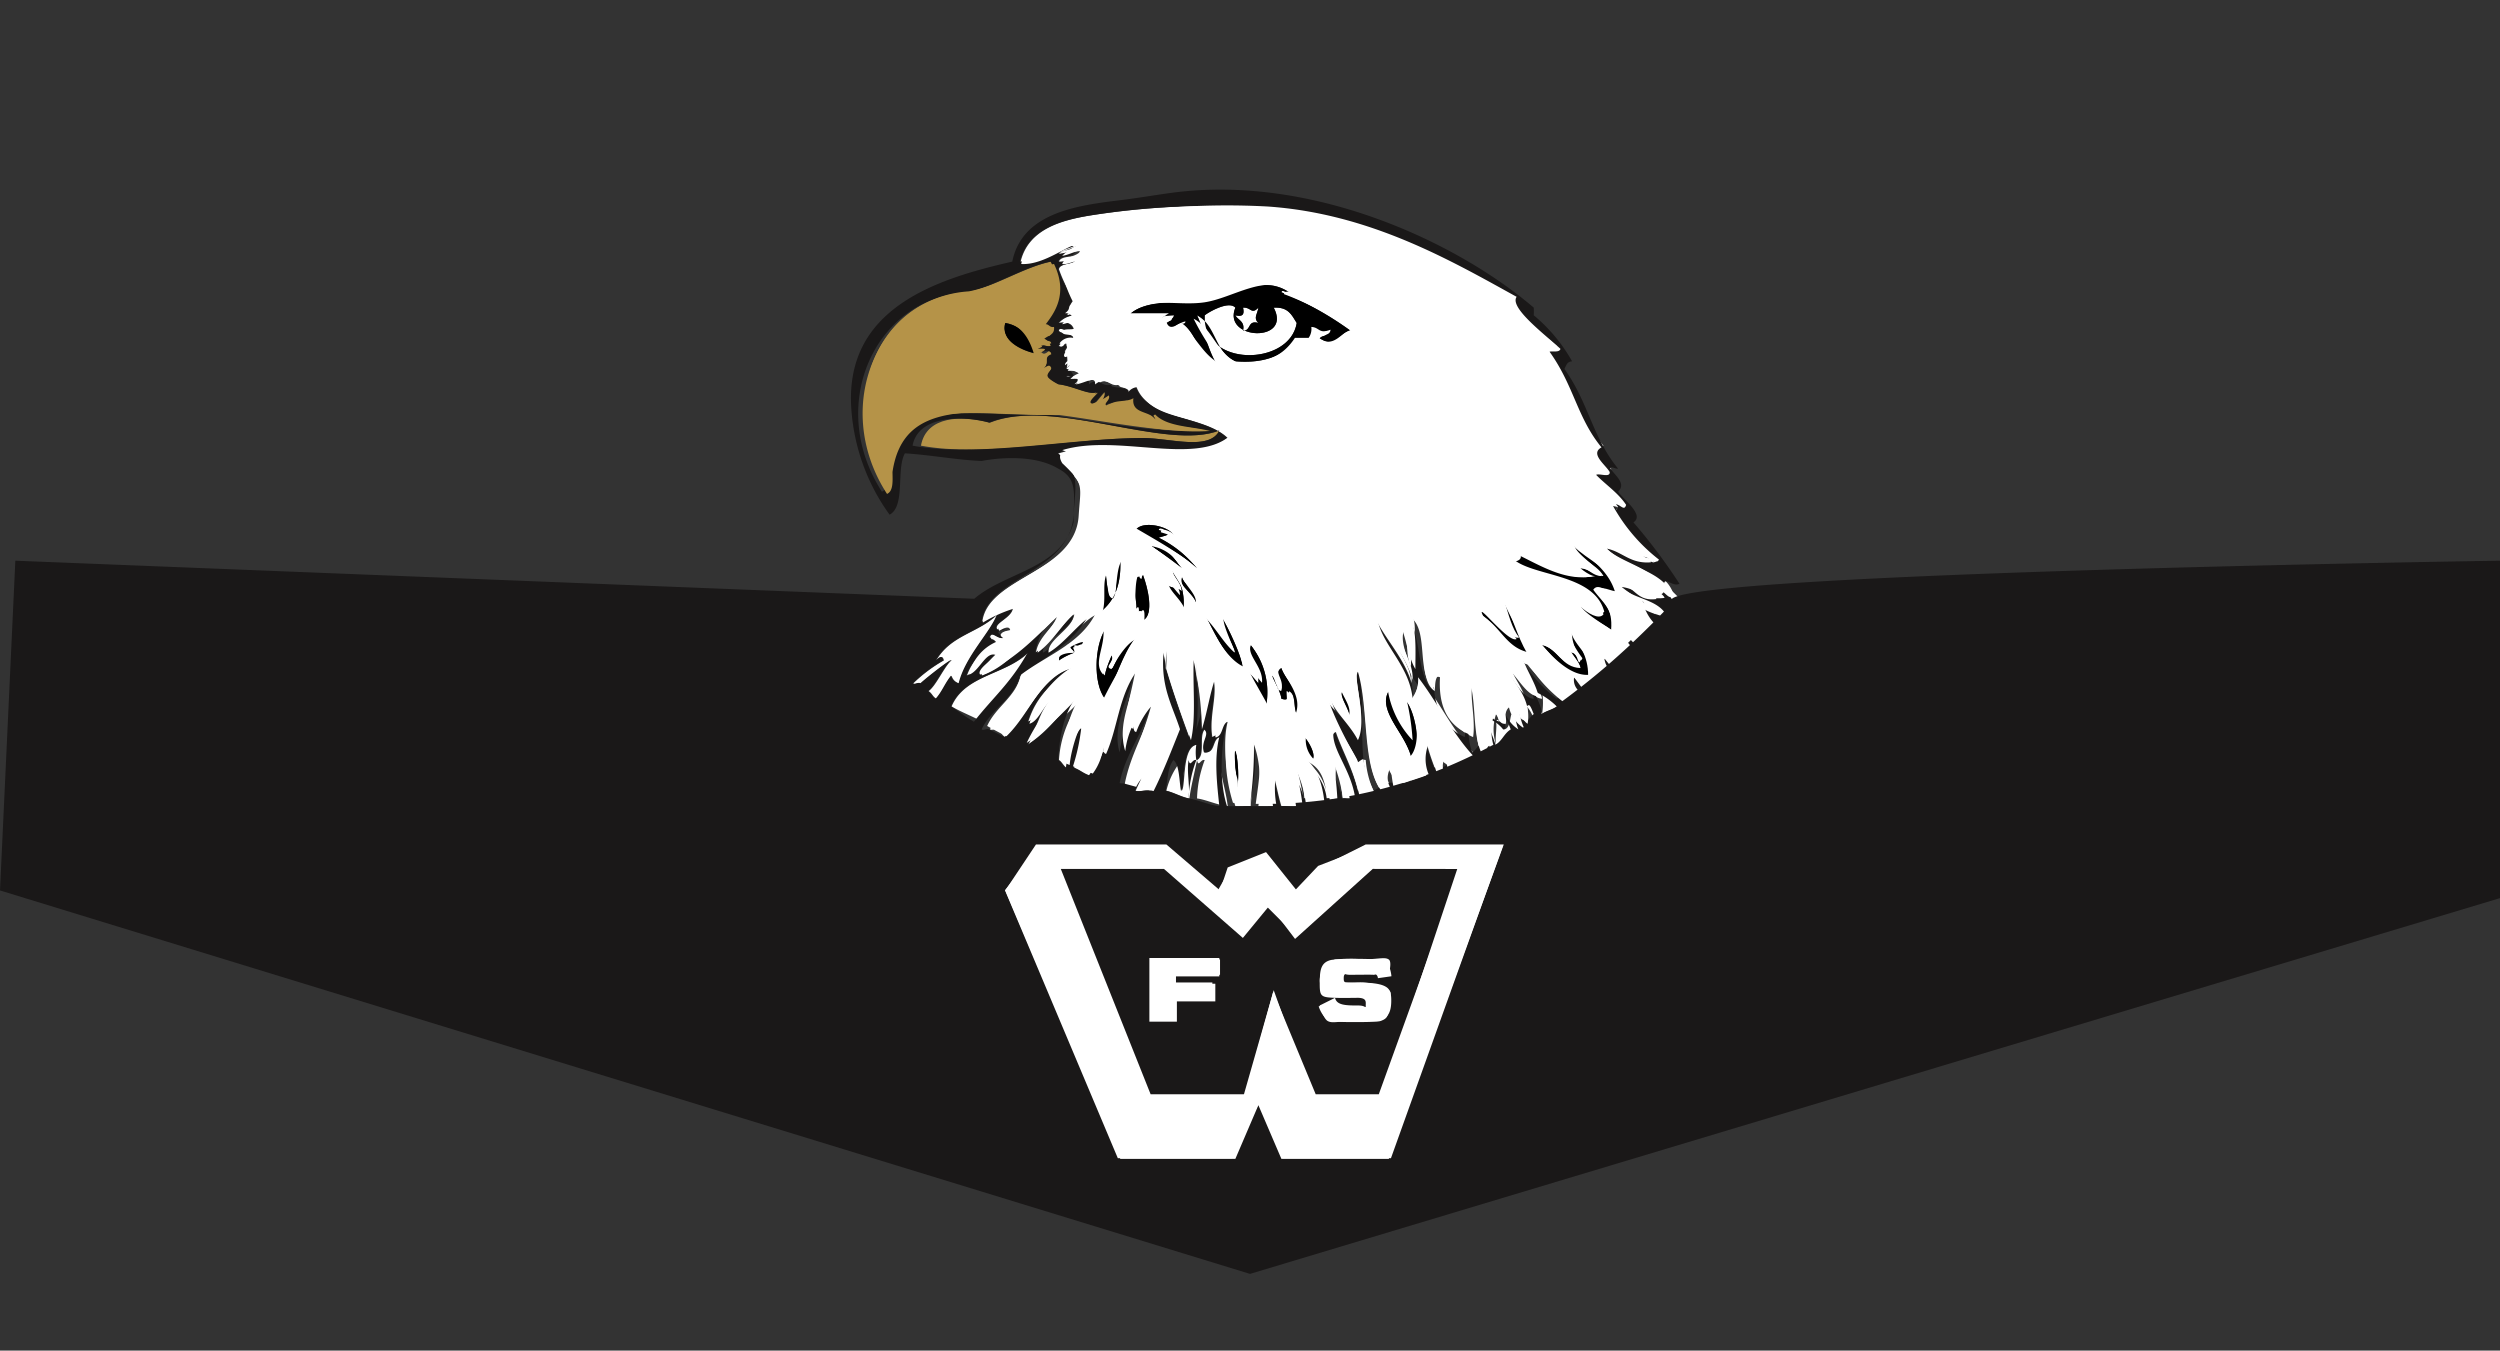 <?xml version="1.0" encoding="UTF-8"?> <svg xmlns="http://www.w3.org/2000/svg" xmlns:xlink="http://www.w3.org/1999/xlink" width="326" height="176.115" viewBox="0 0 326 176.115"><rect x="0" y="0" width="326" height="176.115" fill="#333333" stroke="none"/><defs><clipPath id="clip-path"><path id="Path_73798" data-name="Path 73798" d="M235.357,130.46h0a109.685,109.685,0,0,0-2-15h0v-1l-1-1h0c-4.395-2.393-28.231-14.447-60-17h0c-4.01-.222-7.755,0-12,0h-1c-3.865.01-7.121-.263-11,0h0a159.548,159.548,0,0,0-60,18h-2v2c-.7,4.516-1,14.928-1,23,0,3.321-.116,6.165,0,8,.843,13.383,2.933,24.027,8,40,4.8,15.124,12.54,26.956,17,34h0l1,1,1,1h0a7.921,7.921,0,0,1,0,1h0a4.9,4.9,0,0,0,1,2l1,1h0c1.579,2.155,6.625,7.925,10,12h0c1.413,1.706,2.768,3.688,3,4h0c.062.082-.069-.071,0,0a237.878,237.878,0,0,0,31,27l1,1,1,1,1-1v-1c11.969-8.212,22.611-16.6,32-27h0c1.769-1.975,4.612-5.538,5-6,.163-.17-.139.164,0,0h0c.114-.133.89-.882,1-1h0c.029-.031-.123-.176,3-4h0c.015-.018.323.208,2-2h0l1-1c2.405-3.186,5.268-7.766,9-14,9.82-16.4,14.835-31.053,19-53a111.64,111.64,0,0,0,2-14c.2-3.926,0-8.2,0-14Zm-125,89c.007-.01-.006.011,0,0h0C110.354,219.471,110.364,219.449,110.357,219.46Z" transform="translate(-85.546 -96.235)" fill="none"></path></clipPath></defs><g id="side-bar-bottom" transform="translate(-1176 -1443.885)"><path id="Path_73799" data-name="Path 73799" d="M240.3,197.671c-.157-.281-1.337-.346-2-1a21.727,21.727,0,0,1-6-7c.919-.447,1.688,1.012,2,0-1.077-1.516-2.666-1.72-4-3,.538-.189,2.064-.254,2-1-.537-.9-2.6-2.195-1-3-3.315-3.788-3.675-7.661-7-12,.554-.058.888.469,1,0-2.058-1.783-7.016-5.64-6-7-8.83-4.548-19.172-10.122-33-11a113,113,0,0,0-24,1c-3.931.61-8.953,1.982-10,6,3.5-1.884,5.748-3.018,7-3,.3.007.819.927,1,1a5.364,5.364,0,0,0-2,1c.693,0,2.79-.794,2,0-.7.5-1.7.129-2,1,.718.172,1.872-.75,1,0-.49.345.1.295,0,1,.337,1.407-.629,2.867,0,4-.941.645-.067.356-1,1,.629-.018.837.576,1,1-.689.047-.757.537-1,1,.861-.106,1.742-1.077,2,0-.224.6-1.9.286-2,1,.226.475.94-.639,1,0-.918-.051-.689.488-1,1,.838.471.909-.889,1,0,.257.354-1.57,1.644-1,2,.367,0,.7-.934,1-1,.268.938-1,1.317-1,2,.853-.7,1.478-.549,1,0a1.23,1.23,0,0,1,1,1c-.437.167-.728-.323-1,0,1.48-.07,1.908.4,1,1,1.384-.226,2.077-1.141,2,0,1.455-1.07,1.512.5,3,0-.719.536,2.589.334,2,1,.239-.461.314-.954,1-1,1.376,4.563,8.831,4.1,12,7-.3.225-.64-.181-1,0-5.117,2.537-14.647,1-21,2,0,0-8.028.179-9,1,3.012,2.652,10.006,3.283,11,7,1.955,7.328-12.272,7.229-13,13,.161-.1-.166.089,0,0h-1c-2.387,1.278-3.331,1.423-5,4h0c.174-.1-.132-.015,0,0,4.038-1.15,9.907-1.808,2,6,.37.224.587.758,1,1,6.688-3.347,17.436-8.18,6,3,.717.352,1.229.648,2,1,7.283-2.483,17.683-4.739,8,4,.045.016.955-.017,1,0,4.234-3.061,14.482-8.9,17,4,0,0,5.13-21.841,11,0,.078,0-.076,0,0,0,.266-3.187,2.127-15.173,10-1,.05-.011-.051.009,0,0-.073-2.436-.488-18.01,12-4,.165-.07.832.069,1,0-1.741-4.481-6.779-17.19,5-3,.339-.179.661.183,1,0-1.77-5.157-3.313-13.38,8-5,.3-.214.7-.781,1-1-2.5-4.8-6.456-13.914,6-4,.1-.089-.1-.911,0-1-1.557-3.318-5.992-14.647,5-4C238.3,204.671,226.474,189.612,240.3,197.671Zm-48-29c.469-.53,1.961-.026,2-1-1.59.652-.861-.951-2-1a3.978,3.978,0,0,1-1,2h-2c-1.46,2.293-2.971,3.345-7,3-2.784-1.189-2.524-1.649-6-6a37.984,37.984,0,0,0,4,7c-2.786-1.058-3.721-4.423-6-6,.285-.086.991.369,1,0-.936.1-2.513,1.632-3,0,.284-.083.986-.633,1-1-1.949.037-1.891.587-1,0h-5c2.6-2.372,6.424-1.446,10-2,3.884-.6,8.42-4.538,12-2a1.338,1.338,0,0,0-1,1,40.721,40.721,0,0,1,9,5C195.594,168.024,194.735,170.24,192.3,168.671Z" transform="translate(1154.793 1323.329)" fill="none"></path><path id="Path_73800" data-name="Path 73800" d="M169.741,191.912c.189.02.806.968,1,1-.194-.032-.811-.981-1-1-.156-.076.127.072,0,0C169.868,191.983,169.585,191.836,169.741,191.912Z" transform="translate(1142.351 1306.088)" fill="none"></path><path id="Path_73801" data-name="Path 73801" d="M148.865,168.3h0c3.612-.65,8.406-2.337,12-3C157.271,165.959,152.476,167.646,148.865,168.3Z" transform="translate(1151.227 1317.704)" fill="none"></path><path id="Path_73803" data-name="Path 73803" d="M157.476,179.177c0-.078-.007.079,0,0-.005.066,0-.065,0,0Z" transform="translate(1147.616 1311.823)" fill="none"></path><path id="Path_73804" data-name="Path 73804" d="M166.49,182.628c.381.046.839-.25,1,0-.161-.25-.621.048-1,0Z" transform="translate(1143.602 1310.372)" fill="none"></path><path id="Path_73805" data-name="Path 73805" d="M167.7,184.86c.066-.047-.061.041,0,0-.07.046.073-.052,0,0C167.711,184.855,167.7,184.867,167.7,184.86Z" transform="translate(1143.389 1309.14)" fill="none"></path><path id="Path_73806" data-name="Path 73806" d="M167.771,179.057c-.015,0,.015,0,0,0h0C167.787,179.057,167.755,179.055,167.771,179.057Z" transform="translate(1143.321 1311.943)" fill="none"></path><path id="Path_73807" data-name="Path 73807" d="M169.469,179.317c-.072.011.057,0,0,0h0C169.521,179.317,169.406,179.328,169.469,179.317Z" transform="translate(1142.623 1311.683)" fill="none"></path><path id="Path_73808" data-name="Path 73808" d="M164.247,185.1c.135.039-.135-.028,0,0-.146-.508.206-1.547,0-2,.206.453-.148,1.492,0,2C164.112,185.071,164.382,185.137,164.247,185.1Z" transform="translate(1144.845 1309.901)" fill="none"></path><path id="Path_73812" data-name="Path 73812" d="M129.235,313.271c.007-.01,0,.011,0,0h0C129.23,313.283,129.242,313.261,129.235,313.271Z" transform="translate(1159.765 1162.729)" fill="none"></path><path id="Path_73814" data-name="Path 73814" d="M220.788,173.622a3.56,3.56,0,0,1,3,2c.034-.14-.024.149,0,0-.705-1.165-1.052-3.1-3-3C220.932,172.9,220.714,173.374,220.788,173.622Z" transform="translate(1120.304 1314.378)" fill="none"></path><path id="Path_73815" data-name="Path 73815" d="M214.977,176.438l1-1h1v-1l1-1h-1l-1-1-1,1-1,1h1Z" transform="translate(1123.115 1314.562)" fill="none"></path><path id="Path_73816" data-name="Path 73816" d="M209.328,174.861a8.272,8.272,0,0,1,0-1c-.864-.988-2.372.487-3,1-.01.233-.011-.216,0,0A2.924,2.924,0,0,1,209.328,174.861Z" transform="translate(1126.764 1314.139)" fill="none"></path><path id="Path_73817" data-name="Path 73817" d="M165.93,184.4c.106-.007-.084,0,0,0Z" transform="translate(1144.162 1309.597)" fill="none"></path><path id="Path_73818" data-name="Path 73818" d="M216.958,176.091c-.357,2.572-4.64,3.442-5,1C211.5,180.094,217.42,179.209,216.958,176.091Z" transform="translate(1124.133 1312.909)" fill="none"></path><path id="Path_73819" data-name="Path 73819" d="M154.158,200.739Z" transform="translate(1148.934 1302.261)" fill="none"></path><path id="Path_73820" data-name="Path 73820" d="M201.324,204.011c-.129,0,.13,0,0,0,.078,0-.081,0,0,0Z" transform="translate(1128.768 1300.989)" fill="none"></path><path id="Path_73821" data-name="Path 73821" d="M190.6,204.055Z" transform="translate(1133.488 1300.945)" fill="none"></path><path id="Path_73822" data-name="Path 73822" d="M181.906,196.705c0-.008,0,.009,0,0Z" transform="translate(1137.186 1304.295)" fill="none"></path><path id="Path_73823" data-name="Path 73823" d="M203.516,201.755c-1.285-.294-2.672-.75-4-1,1.328.25,2.715.706,4,1Z" transform="translate(1129.576 1302.245)" fill="none"></path><path id="Path_73824" data-name="Path 73824" d="M181.633,201.688c.531.093.476-.091,1,0-1.43-.246-2.55-.764-4-1C179.551,200.837,180.721,201.529,181.633,201.688Z" transform="translate(1138.458 1302.312)" fill="none"></path><path id="Path_73825" data-name="Path 73825" d="M233.522,137.805c-.321-5.15-.572-9.5-1-12a149.11,149.11,0,0,0-54-15c-3.78-.208-7.986,0-12,0h-1c-3.609.01-7.341.754-11,1a153.648,153.648,0,0,0-54,15c-.492,4.914-1,13.455-1,20,0,3.119-.158,5.34,0,7,2.8,29.3,8.032,34.047,8,34,.055.081,6.969-3.167,11,3,1.348-2.321,4.183-3.945,6-5,.577-.337,1.586-.673,2-1a2.128,2.128,0,0,1,1-2c1.723-1.381,3.041-3.09,5-4,2.859-1.324,5.894-1.751,7-4-.485-.468-1.8-.615-3-1a14.5,14.5,0,0,1-2-1c-.048-.021.045-.974,0-1a15.26,15.26,0,0,0-6-2h-1c-2.107-.509-3.789-1.727-6-2-.035.331.022.7,0,1-.147,1.954-.542,4.8-3,6-1.06.516-2.312.913-3,0a28.156,28.156,0,0,1-6-15c-.927-14.5,13.63-18.187,22-20,2.454-6.538,10.838-7.413,16-8h4l4-1c19.261-2.325,39.712,6.045,51,15,.457.363.93.442,1,1a4.42,4.42,0,0,1,0,1h0a17.254,17.254,0,0,1,5,5,1.871,1.871,0,0,1,0,2c-.068.115.085-.1,0,0,.93,1.47,1.282,3.574,2,5a27.034,27.034,0,0,0,4,6c.545.624.319,1.25,0,2-.026.06.03-.056,0,0a3.559,3.559,0,0,1,0,2c.93.853,2.164,2.482,2,4,0,.019,0-.02,0,0a60.863,60.863,0,0,1,4,5c2.842-2,4.172,1.124,5,1,.133-.678,4.19-15.723,4-38Z" transform="translate(1172.57 1341.195)" fill="none"></path><path id="Path_73826" data-name="Path 73826" d="M208.711,202.53Z" transform="translate(1125.38 1301.47)" fill="none"></path><path id="Path_73827" data-name="Path 73827" d="M166.207,186.2h0c-.019,0,.02,0,0,0Z" transform="translate(1143.885 1308.804)" fill="none"></path><path id="Path_73828" data-name="Path 73828" d="M194,198.7Z" transform="translate(1132.096 1303.302)" fill="none"></path><path id="Path_73829" data-name="Path 73829" d="M180.1,193.6Z" transform="translate(1137.987 1305.398)" fill="none"></path><path id="Path_73830" data-name="Path 73830" d="M178.355,195.5c0-.01,0,.012,0,0h0C178.355,195.508,178.354,195.49,178.355,195.5Z" transform="translate(1138.737 1304.503)" fill="none"></path><path id="Path_73831" data-name="Path 73831" d="M180.544,194.866h0a6.513,6.513,0,0,1-2,1A6.513,6.513,0,0,0,180.544,194.866Z" transform="translate(1138.548 1305.134)" fill="none"></path><path id="Path_73832" data-name="Path 73832" d="M182.215,196.126h0c.489-.919,3.145-.419,4-1C185.36,195.707,182.706,195.207,182.215,196.126Z" transform="translate(1136.877 1304.874)" fill="none"></path><path id="Path_73833" data-name="Path 73833" d="M167.934,190.021Z" transform="translate(1143.158 1306.979)" fill="none"></path><path id="Path_73834" data-name="Path 73834" d="M178.543,193.705Z" transform="translate(1138.549 1305.295)" fill="none"></path><path id="Path_73835" data-name="Path 73835" d="M188.737,195.131h0c0-.1-.016.118,0,0-.008.049,0-.045,0,0,0,.012,0-.012,0,0C188.736,195.17,188.737,195.092,188.737,195.131Z" transform="translate(1134.354 1304.869)" fill="none"></path><path id="Path_73839" data-name="Path 73839" d="M289.677,322.09Z" transform="translate(1090.415 1249.91)" fill="#b59348"></path><path id="Path_73840" data-name="Path 73840" d="M165.93,184.4c.106-.007-.084,0,0,0Z" transform="translate(1144.162 1309.597)" fill="none"></path><path id="Path_73841" data-name="Path 73841" d="M166.212,186.2c-.018,0,.018,0,0,0Z" transform="translate(1143.88 1308.804)" fill="none"></path><path id="Path_73842" data-name="Path 73842" d="M167.7,184.86c.066-.047-.061.041,0,0-.07.046.073-.052,0,0C167.711,184.855,167.7,184.867,167.7,184.86Z" transform="translate(1143.389 1309.14)" fill="none"></path><path id="Path_73843" data-name="Path 73843" d="M178.543,193.705Z" transform="translate(1138.549 1305.295)" fill="none"></path><path id="Path_73844" data-name="Path 73844" d="M166.49,182.628c.381.046.839-.25,1,0-.161-.25-.621.048-1,0Z" transform="translate(1143.602 1310.372)" fill="none"></path><path id="Path_73845" data-name="Path 73845" d="M167.934,190.021Z" transform="translate(1143.158 1306.979)" fill="none"></path><path id="Path_73846" data-name="Path 73846" d="M167.771,179.057c-.015,0,.015,0,0,0h0C167.787,179.057,167.755,179.055,167.771,179.057Z" transform="translate(1143.321 1311.943)" fill="none"></path><path id="Path_73847" data-name="Path 73847" d="M205.974,308.306l-3-4-4,4-9-9h-13l11,26h12l3-11,5,11h9l9-26h-11Zm-9,4h-6v1h5v2h-5v3h-3v-8h9Zm21,0-2,1c-.02-.414-.721-.969-1-1-.225-.026-.354-.011-2,0-1.067.007-1,.451-1,1,0,.283-.232-.058,0,0,.194.053,1.353,0,2,0a3.976,3.976,0,0,1,3,1,2.306,2.306,0,0,1,1,2c-.037,1.314-1.23,1.711-2,2-.439.169-.816,0-3,0-2.277,0-2.408-.614-3-1a5.024,5.024,0,0,1-1-1l2-1c.184.881.43,1.006,2,1,1.231-.005,2-.328,2-1,0-.436-.927.032-2,0,0,0-1.33.035-2,0-1.813-.056-2-.347-2-2,0-1.423-.011-2.775,1-3,.439-.087,2.2-.016,4,0,2.362.022,2.486.64,3,1C217.406,311.6,217.984,312.147,217.974,312.306Z" transform="translate(1139.118 1259.694)" fill="none"></path><path id="Path_73848" data-name="Path 73848" d="M142.1,183.423c.92,0,2.015-.011,3,0h0c1.016.011,1.983,0,3,0,.808,0,1.308.015,2,0h0c2.159.262,4.82.618,7,1,4,.7,8,2,12,2,.2,0,.8,0,1,0-.345-.056-.656.049-1,0-1.925-.279-4.851-.922-6-2-.01,0,.006,0,0,0,.01.015-.011-.014,0,0,.077.1,1.021.784,1,1-.007.066.066-.013,0,0-.01,0,.007,0,0,0a6.674,6.674,0,0,1-1,0,1.666,1.666,0,0,0-1-1c-.793-.276-2.027-.856-2-2-.379.159-.528-.048-1,0a3.092,3.092,0,0,0-2,1c-.027.048.055,0,0,0-.008,0,.01,0,0,0-.209-.041.067.189,0,0a1.617,1.617,0,0,1,0-1c.128-.16-.022.124,0,0-.435.308-.471-.194-1,0-.183.065-.822.93-1,1-.019.009.02,0,0,0-.005,0,.007,0,0,0-.2-.027.041-.87,0-1-.087-.266-.434-.58,0-1-.066.006.077,0,0,0a6.685,6.685,0,0,1-2,0,29.862,29.862,0,0,0-3,0c-.018,0,.016.007,0,0-.953-.461-.9-1.555-1-2-.093-.394-.178-.771,0-1,.071-.09-.022.065,0,0-.077-.156.027,0,0,0-.08,0,.115-.059,0,0a6.678,6.678,0,0,1-1,0h0c-.062,0,.023.059,0,0s-.055.038,0,0c.439-.3,1-.736,1-1,0-.291-.578-.75,0-1-.01-.024.016,0,0,0-.1,0,.167-.117,0,0v1c-.266.189-.778,0-1,0-.016,0,.018,0,0,0h0c-.086-.025.025.208,0,0-.032-.243-.322-.807,0-1h0c-.052,0,.087,0,0,0-.132,0,.211-.011,0,0h0c-.051,0,.026.045,0,0s-.028.048,0,0c.257-.424.46-.9,1-1,.13-.024-.127.028,0,0-.09-.057.278.008,0,0-.12,0-.886.013-1,0-.047-.007.023.043,0,0s-.02.043,0,0a3.377,3.377,0,0,1,1-1c.4-.206,1.01-.5,1-1-.011,0,.01,0,0,0-.271,0-.86.1-1,0-.119-.081.164.006,0,0-.055,0,.023.052,0,0a5.5,5.5,0,0,1,0-1c1.115-1.374,2.839-3.359,1-7-1.742.336-14.764,3.427-19,6a14.334,14.334,0,0,0-5,6,15.445,15.445,0,0,0-2,8,19.037,19.037,0,0,0,3,9c.593-.346,1.026-1.977,1-3,0-.074,0,.077,0,0,0-.007,0,.01,0,0C129.232,184.283,135.044,183.423,142.1,183.423Z" transform="translate(1161.989 1317.577)" fill="none"></path><path id="Path_73849" data-name="Path 73849" d="M169.741,191.912c.189.02.806.968,1,1-.194-.032-.811-.981-1-1-.156-.076.127.072,0,0C169.868,191.983,169.585,191.836,169.741,191.912Z" transform="translate(1142.351 1306.088)" fill="none"></path><path id="Path_73850" data-name="Path 73850" d="M169.469,179.317c-.072.011.057,0,0,0h0C169.521,179.317,169.406,179.328,169.469,179.317Z" transform="translate(1142.623 1311.683)" fill="none"></path><path id="Path_73851" data-name="Path 73851" d="M178.355,195.5c0-.01,0,.012,0,0h0C178.355,195.508,178.354,195.49,178.355,195.5Z" transform="translate(1138.737 1304.503)" fill="none"></path><path id="Path_73852" data-name="Path 73852" d="M155.714,203.185c3.926-.364,8.375-.994,12-1h0a17.3,17.3,0,0,1,3,0h0l-4-1h0c-.935-.153-2.03.17-3,0h0a68.014,68.014,0,0,0-11-1c-2.265,0-4.444-.59-6,0-.018.007.019,0,0,0s.013,0,0,0a15.356,15.356,0,0,0-4,0,5.457,5.457,0,0,0-3,1c-1.034.512-1.756.971-2,2,1.832.308,3.586,0,6,0C147.586,203.185,151.639,203.565,155.714,203.185Z" transform="translate(1156.378 1302.815)" fill="none"></path><path id="Path_73853" data-name="Path 73853" d="M208.711,202.53Z" transform="translate(1125.38 1301.47)" fill="none"></path><path id="Path_73854" data-name="Path 73854" d="M190.6,204.055Z" transform="translate(1133.488 1300.945)" fill="none"></path><path id="Path_73855" data-name="Path 73855" d="M233.522,137.805c-.321-5.15-.572-9.5-1-12a149.11,149.11,0,0,0-54-15c-3.78-.208-7.986,0-12,0h-1c-3.609.01-7.341.754-11,1a153.648,153.648,0,0,0-54,15c-.492,4.914-1,13.455-1,20,0,3.119.767,13.35,1,15,3.409,24.016,6.031,26.048,6,26,.053.078,7.667-2.761,12,3,1.348-2.321,4.183-3.945,6-5,.577-.337,1.586-.673,2-1a2.128,2.128,0,0,1,1-2c1.723-1.381,3.041-3.09,5-4,2.859-1.324,5.894-1.751,7-4-.485-.468-1.8-.615-3-1a14.5,14.5,0,0,1-2-1c-.048-.021.045-.974,0-1a15.26,15.26,0,0,0-6-2h-1c-2.107-.509-3.789-1.727-6-2-.035.331.022.7,0,1-.147,1.954-.542,4.8-3,6-1.06.516-2.312.913-3,0a28.156,28.156,0,0,1-6-15c-.927-14.5,13.63-18.187,22-20,2.454-6.538,10.838-7.413,16-8h4l4-1c19.261-2.325,39.712,6.045,51,15,.457.363.93.442,1,1a4.42,4.42,0,0,1,0,1h0a17.254,17.254,0,0,1,5,5,1.871,1.871,0,0,1,0,2c-.068.115.085-.1,0,0,.93,1.47,1.282,3.574,2,5a27.034,27.034,0,0,0,4,6c.545.624.319,1.25,0,2-.026.06.03-.056,0,0a3.559,3.559,0,0,1,0,2c.93.853,2.164,2.482,2,4,0,.019,0-.02,0,0a60.863,60.863,0,0,1,4,5,4.058,4.058,0,0,1,5,1c.133-.678,4.19-15.723,4-38Z" transform="translate(1172.57 1341.195)" fill="none"></path><path id="Path_73856" data-name="Path 73856" d="M182.227,196.126h0c.491-.919,3.145-.419,4-1C185.372,195.707,182.718,195.207,182.227,196.126Z" transform="translate(1136.865 1304.874)" fill="none"></path><path id="Path_73857" data-name="Path 73857" d="M188.737,195.131h0c0-.1-.016.118,0,0-.008.049,0-.045,0,0,0,.012,0-.012,0,0C188.736,195.17,188.737,195.092,188.737,195.131Z" transform="translate(1134.354 1304.869)" fill="none"></path><path id="Path_73858" data-name="Path 73858" d="M180.994,194.866h0c-.43.372-.4-.218-1,0C180.591,194.648,180.564,195.238,180.994,194.866Z" transform="translate(1138.098 1305.134)" fill="none"></path><path id="Path_73859" data-name="Path 73859" d="M201.324,204.011c-.129,0,.13,0,0,0,.078,0-.081,0,0,0Z" transform="translate(1128.768 1300.989)" fill="none"></path><path id="Path_73860" data-name="Path 73860" d="M181.906,196.705c0-.008,0,.009,0,0Z" transform="translate(1137.186 1304.295)" fill="none"></path><path id="Path_73861" data-name="Path 73861" d="M194,198.7Z" transform="translate(1132.096 1303.302)" fill="none"></path><path id="Path_73862" data-name="Path 73862" d="M203.516,201.755c-1.285-.294-2.672-.75-4-1,1.328.25,2.715.706,4,1Z" transform="translate(1129.576 1302.245)" fill="none"></path><path id="Path_73863" data-name="Path 73863" d="M167.7,184.86c.066-.047-.061.041,0,0-.07.046.073-.052,0,0C167.711,184.855,167.7,184.867,167.7,184.86Z" transform="translate(1143.389 1309.14)" fill="none"></path><path id="Path_73864" data-name="Path 73864" d="M166.49,182.628c.381.046.839-.25,1,0-.161-.25-.621.048-1,0Z" transform="translate(1143.602 1310.372)" fill="none"></path><path id="Path_73865" data-name="Path 73865" d="M167.771,179.057c-.015,0,.015,0,0,0h0C167.787,179.057,167.755,179.055,167.771,179.057Z" transform="translate(1143.321 1311.943)" fill="none"></path><path id="Path_73866" data-name="Path 73866" d="M165.93,184.4c.106-.007-.084,0,0,0Z" transform="translate(1144.162 1309.597)" fill="none"></path><path id="Path_73867" data-name="Path 73867" d="M167.934,190.021Z" transform="translate(1143.158 1306.979)" fill="none"></path><path id="Path_73868" data-name="Path 73868" d="M166.212,186.2c-.018,0,.018,0,0,0Z" transform="translate(1143.88 1308.804)" fill="none"></path><path id="Path_73869" data-name="Path 73869" d="M169.469,179.317c-.072.011.057,0,0,0h0C169.521,179.317,169.406,179.328,169.469,179.317Z" transform="translate(1142.623 1311.683)" fill="none"></path><path id="Path_73870" data-name="Path 73870" d="M169.741,191.912c.189.02.806.968,1,1-.194-.032-.811-.981-1-1-.156-.076.127.072,0,0C169.868,191.983,169.585,191.836,169.741,191.912Z" transform="translate(1142.351 1306.088)" fill="none"></path><path id="Path_73871" data-name="Path 73871" d="M236.9,320.643c1.646-.011,1.775-.026,2,0,.279.031.98.586,1,1l2-1c.01-.158-.568-.706-1-1-.514-.359-.638-.978-3-1-1.8-.016-3.561-.087-4,0-1.011.225-1,1.577-1,3,0,1.653.187,1.944,2,2,.67.035,2,0,2,0,1.073.032,2-.436,2,0,0,.672-.769.995-2,1-1.57.006-1.816-.119-2-1l-2,1a5.023,5.023,0,0,0,1,1c.592.386.723,1,3,1,2.184,0,2.561.169,3,0,.77-.289,1.963-.686,2-2a2.306,2.306,0,0,0-1-2,3.976,3.976,0,0,0-3-1c-.647,0-1.806.053-2,0-.232-.058,0,.283,0,0C235.9,321.094,235.835,320.65,236.9,320.643Z" transform="translate(1115.19 1251.357)" fill="none"></path><path id="Path_73872" data-name="Path 73872" d="M205.19,320.565v-2h-9v8h3v-3h5v-2h-5v-1Z" transform="translate(1130.901 1251.435)" fill="none"></path><path id="Path_73873" data-name="Path 73873" d="M142.1,183.423c.92,0,2.015-.011,3,0h0c1.016.011,1.983,0,3,0,.808,0,1.308.015,2,0h0c2.159.262,4.82.618,7,1,4,.7,8,2,12,2,.2,0,.8,0,1,0-.345-.056-.656.049-1,0-1.925-.279-4.851-.922-6-2-.01,0,.006,0,0,0,.01.015-.011-.014,0,0,.077.1,1.021.784,1,1-.007.066.066-.013,0,0-.01,0,.007,0,0,0a6.674,6.674,0,0,1-1,0,1.666,1.666,0,0,0-1-1c-.793-.276-2.027-.856-2-2-.379.159-.528-.048-1,0a3.092,3.092,0,0,0-2,1c-.027.048.055,0,0,0-.008,0,.01,0,0,0-.209-.041.067.189,0,0a1.617,1.617,0,0,1,0-1c.128-.16-.022.124,0,0-.435.308-.471-.194-1,0-.183.065-.822.93-1,1-.019.009.02,0,0,0-.005,0,.007,0,0,0-.2-.027.041-.87,0-1-.087-.266-.434-.58,0-1-.066.006.077,0,0,0a6.685,6.685,0,0,1-2,0,29.862,29.862,0,0,0-3,0c-.018,0,.016.007,0,0-.953-.461-.9-1.555-1-2-.093-.394-.178-.771,0-1,.071-.09-.022.065,0,0-.077-.156.027,0,0,0-.08,0,.115-.059,0,0a6.678,6.678,0,0,1-1,0h0c-.062,0,.023.059,0,0s-.055.038,0,0c.439-.3,1-.736,1-1,0-.291-.578-.75,0-1-.01-.024.016,0,0,0-.1,0,.167-.117,0,0v1c-.266.189-.778,0-1,0-.016,0,.018,0,0,0h0c-.086-.025.025.208,0,0-.032-.243-.322-.807,0-1h0c-.052,0,.087,0,0,0-.132,0,.211-.011,0,0h0c-.051,0,.026.045,0,0s-.028.048,0,0c.257-.424.46-.9,1-1,.13-.024-.127.028,0,0-.09-.057.278.008,0,0-.12,0-.886.013-1,0-.047-.007.023.043,0,0s-.02.043,0,0a3.377,3.377,0,0,1,1-1c.4-.206,1.01-.5,1-1-.011,0,.01,0,0,0-.271,0-.86.1-1,0-.119-.081.164.006,0,0-.055,0,.023.052,0,0a5.5,5.5,0,0,1,0-1c1.115-1.374,2.839-3.359,1-7-1.742.336-14.764,3.427-19,6a14.334,14.334,0,0,0-5,6,15.445,15.445,0,0,0-2,8,19.037,19.037,0,0,0,3,9c.593-.346,1.026-1.977,1-3,0-.074,0,.077,0,0,0-.007,0,.01,0,0C129.232,184.283,135.044,183.423,142.1,183.423Z" transform="translate(1161.989 1317.577)" fill="none"></path><path id="Path_73874" data-name="Path 73874" d="M240.3,197.671c-.157-.281-1.337-.346-2-1a21.727,21.727,0,0,1-6-7c.919-.447,1.688,1.012,2,0-1.077-1.516-2.666-1.72-4-3,.538-.189,2.064-.254,2-1-.537-.9-2.6-2.195-1-3-3.315-3.788-3.675-7.661-7-12,.554-.058.888.469,1,0-2.058-1.783-7.016-5.64-6-7-8.83-4.548-19.172-10.122-33-11a113,113,0,0,0-24,1c-3.931.61-8.953,1.982-10,6,3.5-1.884,5.748-3.018,7-3,.3.007.819.927,1,1a5.364,5.364,0,0,0-2,1c.693,0,2.79-.794,2,0-.7.5-1.7.129-2,1,.718.172,1.872-.75,1,0-.49.345.1.295,0,1,.337,1.407-.629,2.867,0,4-.941.645-.067.356-1,1,.629-.018.837.576,1,1-.689.047-.757.537-1,1,.861-.106,1.742-1.077,2,0-.224.6-1.9.286-2,1,.226.475.94-.639,1,0-.918-.051-.689.488-1,1,.838.471.909-.889,1,0,.257.354-1.57,1.644-1,2,.367,0,.7-.934,1-1,.268.938-1,1.317-1,2,.853-.7,1.478-.549,1,0a1.23,1.23,0,0,1,1,1c-.437.167-.728-.323-1,0,1.48-.07,1.908.4,1,1,1.384-.226,2.077-1.141,2,0,1.455-1.07,1.512.5,3,0-.719.536,2.589.334,2,1,.239-.461.314-.954,1-1,1.376,4.563,8.831,4.1,12,7-.3.225-.64-.181-1,0-5.117,2.537-14.647,1-21,2,0,0-8.028.179-9,1,3.012,2.652,10.006,3.283,11,7,.059.225-.028-.213,0,0,0,.016,0-.018,0,0,.831,6.256-10.048,7.268-12,12a7.709,7.709,0,0,0-1,2c-2.283,1.068-4.447.6-6,3h0c.174-.1-.132-.015,0,0,4.038-1.15,9.907-1.808,2,6,.37.224.587.758,1,1,6.688-3.347,17.436-8.18,6,3,.717.352,1.229.648,2,1,7.283-2.483,17.683-4.739,8,4,.045.016.955-.017,1,0,4.234-3.061,14.482-8.9,17,4,0,0,5.13-21.841,11,0,.078,0-.076,0,0,0,.266-3.187,2.127-15.173,10-1,.05-.011-.051.009,0,0-.073-2.436-.488-18.01,12-4,.165-.07.832.069,1,0-1.741-4.481-6.779-17.19,5-3,.339-.179.661.183,1,0-1.77-5.157-3.313-13.38,8-5,.3-.214.7-.781,1-1-2.5-4.8-6.456-13.914,6-4,.1-.089-.1-.911,0-1-1.557-3.318-5.992-14.647,5-4C238.3,204.671,226.474,189.612,240.3,197.671Z" transform="translate(1154.793 1323.329)" fill="none"></path><path id="Path_73875" data-name="Path 73875" d="M178.543,193.705Z" transform="translate(1138.549 1305.295)" fill="none"></path><path id="Path_73876" data-name="Path 73876" d="M155.714,203.185c3.926-.364,8.375-.994,12-1h0a17.3,17.3,0,0,1,3,0h0l-4-1h0c-.935-.153-2.03.17-3,0h0a68.014,68.014,0,0,0-11-1c-2.265,0-4.444-.59-6,0-.018.007.019,0,0,0s.013,0,0,0a15.356,15.356,0,0,0-4,0,5.457,5.457,0,0,0-3,1c-1.034.512-1.756.971-2,2,1.832.308,3.586,0,6,0C147.586,203.185,151.639,203.565,155.714,203.185Z" transform="translate(1156.378 1302.815)" fill="none"></path><path id="Path_73877" data-name="Path 73877" d="M203.516,201.755c-1.285-.294-2.672-.75-4-1,1.328.25,2.715.706,4,1Z" transform="translate(1129.576 1302.245)" fill="none"></path><path id="Path_73878" data-name="Path 73878" d="M178.355,195.5c0-.01,0,.012,0,0h0C178.355,195.508,178.354,195.49,178.355,195.5Z" transform="translate(1138.737 1304.503)" fill="none"></path><path id="Path_73879" data-name="Path 73879" d="M190.6,204.055Z" transform="translate(1133.488 1300.945)" fill="none"></path><path id="Path_73880" data-name="Path 73880" d="M208.711,202.53Z" transform="translate(1125.38 1301.47)" fill="none"></path><path id="Path_73881" data-name="Path 73881" d="M233.522,137.805c-.321-5.15-.572-9.5-1-12a149.11,149.11,0,0,0-54-15c-3.78-.208-7.986,0-12,0h-1c-3.609.01-7.341.754-11,1a153.648,153.648,0,0,0-54,15c-.492,4.914-1,13.455-1,20,0,3.119.767,13.35,1,15,3.409,24.016,6.031,26.048,6,26,.053.078,7.667-2.761,12,3,1.348-2.321,4.183-3.945,6-5,.577-.337,1.586-.673,2-1a2.128,2.128,0,0,1,1-2c1.723-1.381,3.041-3.09,5-4,2.859-1.324,5.894-1.751,7-4-.485-.468-1.8-.615-3-1a14.5,14.5,0,0,1-2-1c-.048-.021.045-.974,0-1a15.26,15.26,0,0,0-6-2h-1c-2.107-.509-3.789-1.727-6-2-.035.331.022.7,0,1-.147,1.954-.542,4.8-3,6-1.06.516-2.312.913-3,0a28.156,28.156,0,0,1-6-15c-.927-14.5,13.63-18.187,22-20,2.454-6.538,10.838-7.413,16-8h4l4-1c19.261-2.325,39.712,6.045,51,15,.457.363.93.442,1,1a4.42,4.42,0,0,1,0,1h0a17.254,17.254,0,0,1,5,5,1.871,1.871,0,0,1,0,2c-.068.115.085-.1,0,0,.93,1.47,1.282,3.574,2,5a27.034,27.034,0,0,0,4,6c.545.624.319,1.25,0,2-.026.06.03-.056,0,0a3.559,3.559,0,0,1,0,2c.93.853,2.164,2.482,2,4,0,.019,0-.02,0,0a60.863,60.863,0,0,1,4,5,4.058,4.058,0,0,1,5,1c.133-.678,4.19-15.723,4-38Z" transform="translate(1172.57 1341.195)" fill="none"></path><path id="Path_73882" data-name="Path 73882" d="M201.324,204.011c-.129,0,.13,0,0,0,.078,0-.081,0,0,0Z" transform="translate(1128.768 1300.989)" fill="none"></path><path id="Path_73883" data-name="Path 73883" d="M188.737,195.131h0c0-.1-.016.118,0,0-.008.049,0-.045,0,0,0,.012,0-.012,0,0C188.736,195.17,188.737,195.092,188.737,195.131Z" transform="translate(1134.354 1304.869)" fill="none"></path><path id="Path_73884" data-name="Path 73884" d="M194,198.7Z" transform="translate(1132.096 1303.302)" fill="none"></path><path id="Path_73885" data-name="Path 73885" d="M182.227,196.126h0c.491-.919,3.145-.419,4-1C185.372,195.707,182.718,195.207,182.227,196.126Z" transform="translate(1136.865 1304.874)" fill="none"></path><path id="Path_73886" data-name="Path 73886" d="M181.906,196.705c0-.008,0,.009,0,0Z" transform="translate(1137.186 1304.295)" fill="none"></path><path id="Path_73887" data-name="Path 73887" d="M180.994,194.866h0c-.43.372-.4-.218-1,0C180.591,194.648,180.564,195.238,180.994,194.866Z" transform="translate(1138.098 1305.134)" fill="none"></path><path id="Path_73888" data-name="Path 73888" d="M166.212,186.2c-.018,0,.018,0,0,0Z" transform="translate(1143.88 1308.804)" fill="none"></path><path id="Path_73889" data-name="Path 73889" d="M165.93,184.4c.106-.007-.084,0,0,0Z" transform="translate(1144.162 1309.597)" fill="none"></path><path id="Path_73890" data-name="Path 73890" d="M167.7,184.86c.066-.047-.061.041,0,0-.07.046.073-.052,0,0C167.711,184.855,167.7,184.867,167.7,184.86Z" transform="translate(1143.389 1309.14)" fill="none"></path><path id="Path_73891" data-name="Path 73891" d="M167.934,190.021Z" transform="translate(1143.158 1306.979)" fill="none"></path><path id="Path_73892" data-name="Path 73892" d="M167.771,179.057c-.015,0,.015,0,0,0h0C167.787,179.057,167.755,179.055,167.771,179.057Z" transform="translate(1143.321 1311.943)" fill="none"></path><path id="Path_73893" data-name="Path 73893" d="M288.173,224.891l-3-3v-1l-1-2-1-2-2-3-2-1h-3l-12,4-7,1-4,2-1,6,2,2,2,4s3.763,2,4,2,6-1,6-1l4,1,4,1h2s5.574-2.771,6-3S288.173,224.891,288.173,224.891Z" transform="translate(1106.919 1297.109)" fill="#fff"></path><path id="Path_73894" data-name="Path 73894" d="M178.543,193.705Z" transform="translate(1138.549 1305.295)" fill="none"></path><path id="Path_73895" data-name="Path 73895" d="M178.355,195.5c0-.01,0,.012,0,0h0C178.355,195.508,178.354,195.49,178.355,195.5Z" transform="translate(1138.737 1304.503)" fill="none"></path><path id="Path_73896" data-name="Path 73896" d="M240.3,197.671c-.157-.281-1.337-.346-2-1a21.727,21.727,0,0,1-6-7c.919-.447,1.688,1.012,2,0-1.077-1.516-2.666-1.72-4-3,.538-.189,2.064-.254,2-1-.537-.9-2.6-2.195-1-3-3.315-3.788-3.675-7.661-7-12,.554-.058.888.469,1,0-2.058-1.783-7.016-5.64-6-7-8.83-4.548-19.172-10.122-33-11a113,113,0,0,0-24,1c-3.931.61-8.953,1.982-10,6,3.5-1.884,5.748-3.018,7-3,.3.007.819.927,1,1a5.364,5.364,0,0,0-2,1c.693,0,2.79-.794,2,0-.7.5-1.7.129-2,1,.718.172,1.872-.75,1,0-.49.345.1.295,0,1,.337,1.407-.629,2.867,0,4-.941.645-.067.356-1,1,.629-.018.837.576,1,1-.689.047-.757.537-1,1,.861-.106,1.742-1.077,2,0-.224.6-1.9.286-2,1,.226.475.94-.639,1,0-.918-.051-.689.488-1,1,.838.471.909-.889,1,0,.257.354-1.57,1.644-1,2,.367,0,.7-.934,1-1,.268.938-1,1.317-1,2,.853-.7,1.478-.549,1,0a1.23,1.23,0,0,1,1,1c-.437.167-.728-.323-1,0,1.48-.07,1.908.4,1,1,1.384-.226,2.077-1.141,2,0,1.455-1.07,1.512.5,3,0-.719.536,2.589.334,2,1,.239-.461.314-.954,1-1,1.376,4.563,8.831,4.1,12,7-.3.225-.64-.181-1,0-5.117,2.537-14.647,1-21,2,0,0-8.028.179-9,1,3.012,2.652,10.006,3.283,11,7,.059.225-.028-.213,0,0,0,.016,0-.018,0,0,.831,6.256-10.048,7.268-12,12a7.709,7.709,0,0,0-1,2c-2.283,1.068-4.447.6-6,3h0c.174-.1-.132-.015,0,0,4.038-1.15,9.907-1.808,2,6,.37.224.587.758,1,1,6.688-3.347,17.436-8.18,6,3,.717.352,1.229.648,2,1,7.283-2.483,17.683-4.739,8,4,.045.016.955-.017,1,0,4.234-3.061,14.482-8.9,17,4,0,0,5.13-21.841,11,0,.078,0-.076,0,0,0,.266-3.187,2.127-15.173,10-1,.05-.011-.051.009,0,0-.073-2.436-.488-18.01,12-4,.165-.07.832.069,1,0-1.741-4.481-6.779-17.19,5-3,.339-.179.661.183,1,0-1.77-5.157-3.313-13.38,8-5,.3-.214.7-.781,1-1-2.5-4.8-6.456-13.914,6-4,.1-.089-.1-.911,0-1-1.557-3.318-5.992-14.647,5-4C238.3,204.671,226.474,189.612,240.3,197.671Z" transform="translate(1154.793 1323.329)" fill="none"></path><path id="Path_73897" data-name="Path 73897" d="M142.1,183.423c.92,0,2.015-.011,3,0h0c1.016.011,1.983,0,3,0,.808,0,1.308.015,2,0h0c2.159.262,4.82.618,7,1,4,.7,8,2,12,2,.2,0,.8,0,1,0-.345-.056-.656.049-1,0-1.925-.279-4.851-.922-6-2-.01,0,.006,0,0,0,.01.015-.011-.014,0,0,.077.1,1.021.784,1,1-.007.066.066-.013,0,0-.01,0,.007,0,0,0a6.674,6.674,0,0,1-1,0,1.666,1.666,0,0,0-1-1c-.793-.276-2.027-.856-2-2-.379.159-.528-.048-1,0a3.092,3.092,0,0,0-2,1c-.027.048.055,0,0,0-.008,0,.01,0,0,0-.209-.041.067.189,0,0a1.617,1.617,0,0,1,0-1c.128-.16-.022.124,0,0-.435.308-.471-.194-1,0-.183.065-.822.93-1,1-.019.009.02,0,0,0-.005,0,.007,0,0,0-.2-.027.041-.87,0-1-.087-.266-.434-.58,0-1-.066.006.077,0,0,0a6.685,6.685,0,0,1-2,0,29.862,29.862,0,0,0-3,0c-.018,0,.016.007,0,0-.953-.461-.9-1.555-1-2-.093-.394-.178-.771,0-1,.071-.09-.022.065,0,0-.077-.156.027,0,0,0-.08,0,.115-.059,0,0a6.678,6.678,0,0,1-1,0h0c-.062,0,.023.059,0,0s-.055.038,0,0c.439-.3,1-.736,1-1,0-.291-.578-.75,0-1-.01-.024.016,0,0,0-.1,0,.167-.117,0,0v1c-.266.189-.778,0-1,0-.016,0,.018,0,0,0h0c-.086-.025.025.208,0,0-.032-.243-.322-.807,0-1h0c-.052,0,.087,0,0,0-.132,0,.211-.011,0,0h0c-.051,0,.026.045,0,0s-.028.048,0,0c.257-.424.46-.9,1-1,.13-.024-.127.028,0,0-.09-.057.278.008,0,0-.12,0-.886.013-1,0-.047-.007.023.043,0,0s-.02.043,0,0a3.377,3.377,0,0,1,1-1c.4-.206,1.01-.5,1-1-.011,0,.01,0,0,0-.271,0-.86.1-1,0-.119-.081.164.006,0,0-.055,0,.023.052,0,0a5.5,5.5,0,0,1,0-1c1.115-1.374,2.839-3.359,1-7-1.742.336-14.764,3.427-19,6a14.334,14.334,0,0,0-5,6,15.445,15.445,0,0,0-2,8,19.037,19.037,0,0,0,3,9c.593-.346,1.026-1.977,1-3,0-.074,0,.077,0,0,0-.007,0,.01,0,0C129.232,184.283,135.044,183.423,142.1,183.423Z" transform="translate(1161.989 1317.577)" fill="none"></path><path id="Path_73898" data-name="Path 73898" d="M169.741,191.912c.189.02.806.968,1,1-.194-.032-.811-.981-1-1-.156-.076.127.072,0,0C169.868,191.983,169.585,191.836,169.741,191.912Z" transform="translate(1142.351 1306.088)" fill="none"></path><path id="Path_73899" data-name="Path 73899" d="M169.469,179.317c-.072.011.057,0,0,0h0C169.521,179.317,169.406,179.328,169.469,179.317Z" transform="translate(1142.623 1311.683)" fill="none"></path><path id="Path_73900" data-name="Path 73900" d="M166.49,182.628c.381.046.839-.25,1,0-.161-.25-.621.048-1,0Z" transform="translate(1143.602 1310.372)" fill="none"></path><path id="Path_73901" data-name="Path 73901" d="M155.714,203.185c3.926-.364,8.375-.994,12-1h0a17.3,17.3,0,0,1,3,0h0l-4-1h0c-.935-.153-2.03.17-3,0h0a68.014,68.014,0,0,0-11-1c-2.265,0-4.444-.59-6,0-.018.007.019,0,0,0s.013,0,0,0a15.356,15.356,0,0,0-4,0,5.457,5.457,0,0,0-3,1c-1.034.512-1.756.971-2,2,1.832.308,3.586,0,6,0C147.586,203.185,151.639,203.565,155.714,203.185Z" transform="translate(1156.378 1302.815)" fill="none"></path><path id="Path_73902" data-name="Path 73902" d="M201.324,204.011c-.129,0,.13,0,0,0,.078,0-.081,0,0,0Z" transform="translate(1128.768 1300.989)" fill="none"></path><path id="Path_73903" data-name="Path 73903" d="M208.711,202.53Z" transform="translate(1125.38 1301.47)" fill="none"></path><path id="Path_73904" data-name="Path 73904" d="M203.516,201.755c-1.285-.294-2.672-.75-4-1,1.328.25,2.715.706,4,1Z" transform="translate(1129.576 1302.245)" fill="none"></path><path id="Path_73905" data-name="Path 73905" d="M190.6,204.055Z" transform="translate(1133.488 1300.945)" fill="none"></path><path id="Path_73906" data-name="Path 73906" d="M233.522,137.805c-.321-5.15-.572-9.5-1-12a149.11,149.11,0,0,0-54-15c-3.78-.208-7.986,0-12,0h-1c-3.609.01-7.341.754-11,1a153.648,153.648,0,0,0-54,15c-.492,4.914-1,13.455-1,20,0,3.119.767,13.35,1,15,3.409,24.016,6.031,26.048,6,26,.053.078,7.667-2.761,12,3,1.348-2.321,4.183-3.945,6-5,.577-.337,1.586-.673,2-1a2.128,2.128,0,0,1,1-2c1.723-1.381,3.041-3.09,5-4,2.859-1.324,5.894-1.751,7-4-.485-.468-1.8-.615-3-1a14.5,14.5,0,0,1-2-1c-.048-.021.045-.974,0-1a15.26,15.26,0,0,0-6-2h-1c-2.107-.509-3.789-1.727-6-2-.035.331.022.7,0,1-.147,1.954-.542,4.8-3,6-1.06.516-2.312.913-3,0a28.156,28.156,0,0,1-6-15c-.927-14.5,13.63-18.187,22-20,2.454-6.538,10.838-7.413,16-8h4l4-1c19.261-2.325,39.712,6.045,51,15,.457.363.93.442,1,1a4.42,4.42,0,0,1,0,1h0a17.254,17.254,0,0,1,5,5,1.871,1.871,0,0,1,0,2c-.068.115.085-.1,0,0,.93,1.47,1.282,3.574,2,5a27.034,27.034,0,0,0,4,6c.545.624.319,1.25,0,2-.026.06.03-.056,0,0a3.559,3.559,0,0,1,0,2c.93.853,2.164,2.482,2,4,0,.019,0-.02,0,0a60.863,60.863,0,0,1,4,5,4.058,4.058,0,0,1,5,1c.133-.678,4.19-15.723,4-38Z" transform="translate(1172.57 1341.195)" fill="none"></path><path id="Path_73907" data-name="Path 73907" d="M188.737,195.131h0c0-.1-.016.118,0,0-.008.049,0-.045,0,0,0,.012,0-.012,0,0C188.736,195.17,188.737,195.092,188.737,195.131Z" transform="translate(1134.354 1304.869)" fill="none"></path><path id="Path_73908" data-name="Path 73908" d="M180.994,194.866h0c-.43.372-.4-.218-1,0C180.591,194.648,180.564,195.238,180.994,194.866Z" transform="translate(1138.098 1305.134)" fill="none"></path><path id="Path_73909" data-name="Path 73909" d="M194,198.7Z" transform="translate(1132.096 1303.302)" fill="none"></path><path id="Path_73910" data-name="Path 73910" d="M181.906,196.705c0-.008,0,.009,0,0Z" transform="translate(1137.186 1304.295)" fill="none"></path><path id="Path_73911" data-name="Path 73911" d="M182.227,196.126h0c.491-.919,3.145-.419,4-1C185.372,195.707,182.718,195.207,182.227,196.126Z" transform="translate(1136.865 1304.874)" fill="none"></path><path id="Path_73933" data-name="Path 73933" d="M169.762,186.438c0,.056.046-.027,0,0C169.808,186.409,169.761,186.493,169.762,186.438Z" transform="translate(1142.33 1308.563)" fill="none"></path><path id="Path_73934" data-name="Path 73934" d="M170.678,184.739c.019,0-.019,0,0,0-.679-.151-1-.215-1,0C169.686,184.543,170.029,184.6,170.678,184.739Z" transform="translate(1142.414 1309.261)" fill="none"></path><path id="Path_73935" data-name="Path 73935" d="M180.178,194.05c-6.937,2.808-21.671-4.384-30-1-3.68-1-8.3-.877-9,3,8.471,1.578,19.779-.988,29-1C173.652,195.043,178.876,196.771,180.178,194.05Z" transform="translate(1154.914 1305.95)" fill="#b59348"></path><path id="Path_73936" data-name="Path 73936" d="M153.771,176.728c6.474.841,13.418,2.44,20,2-2.485-.608-5.5-.408-7-2-.518.156.036.6,0,1-.615-1.292-3.282-.817-3-3-.828.6-3.525.045-4,1-1.07-.235.342-1.336,0-2-.554.516-1.252,1.679-2,2-.76-.115.794-1.674,1-2-.852.512-3.025-.78-5-1-2.533-1.314-1.02-1.513-1-2-.26-.638-.581-.052-1,0,1-.748-.133-1.556,1-2-.1-.841-.526.052-1,0-1.167-.366,1.506-1.157-1-1,.3-.529,1.364.2,2,0a1.4,1.4,0,0,0-1-1c.357-.713,1.146.222,1-1-.58.1-.543-.981-1-1a7.02,7.02,0,0,0,1-8c-3.476.689-7.506,3.329-11,4-11.871.73-17.37,14.6-10,26,.824-.364.024-1.787,0-3C133.194,174.094,143.045,176.971,153.771,176.728Zm-2-3c.046-.027,0,.056,0,0C151.77,173.783,151.817,173.7,151.771,173.728Zm-5-9a4.907,4.907,0,0,1,4,4C148.585,168.237,146.122,166.889,146.771,164.728Z" transform="translate(1160.32 1321.272)" fill="#b59348"></path><path id="Path_73937" data-name="Path 73937" d="M280.729,258.35a4.518,4.518,0,0,1,1,2c.3-.2.7-.8,1-1C282.347,258.423,281.169,257.836,280.729,258.35Z" transform="translate(1094.362 1277.65)" fill="#fff"></path><path id="Path_73938" data-name="Path 73938" d="M146.014,246.754c.866-3.54,4.132-6.654,5-9-2.46,2.438-6.045,2.66-8,6,.511-.4.8-.743,1,0a19.824,19.824,0,0,0-4,3c.3.213.69-.212,1,0,.983-.9,4.111-3.31,4-3-.889.678-2.043,3.367-3,4,.5.341.479.661,1,1,.865-.958,1.117-1.881,2-3A1.4,1.4,0,0,0,146.014,246.754Z" transform="translate(1155.078 1286.246)" fill="#fff"></path><path id="Path_73939" data-name="Path 73939" d="M284.086,258.087c.625-.426,1.371-.552,2-1-.788-.77-1.224-1.786-2-2A10.131,10.131,0,0,1,284.086,258.087Z" transform="translate(1093.006 1278.913)" fill="#fff"></path><path id="Path_73940" data-name="Path 73940" d="M148.788,253.013c1.059.659,2.883,1.363,4,2a59.384,59.384,0,0,0,6-9C155.817,248.91,150.544,248.905,148.788,253.013Z" transform="translate(1151.304 1282.987)" fill="#fff"></path><path id="Path_73941" data-name="Path 73941" d="M274.47,262.53c-.241-.391-.755-1.781-1-1,.136.813-.181,2.232,0,3,.877-.487,2.121-1.47,3-2a9.4,9.4,0,0,0-1-2C275.264,261.156,275.257,262.487,274.47,262.53Z" transform="translate(1097.622 1276.47)" fill="#fff"></path><path id="Path_73942" data-name="Path 73942" d="M205,264.617c-1.046.265-.551,2.141-2,2-.491-1.463.858-2.345,0-3-.8.987.155,3.375-1,4a6.363,6.363,0,0,1,0-2c-2.017.252-1.431,5.5-2,6-.227-1.083.813-3.5,0-4a9.836,9.836,0,0,0-2,4c.916.183,2.068.853,3,1,.212-1.557.709-3.521,1-5,.2,1.034.483-.193,1,0a15.384,15.384,0,0,0-1,5c1.26.181,2.717.892,4,1C205.723,270.995,204.278,267.4,205,264.617Z" transform="translate(1130.093 1275.383)" fill="#fff"></path><path id="Path_73943" data-name="Path 73943" d="M235.337,187.894c2.071.43,3.3,2.205,6,2,.11-.822-.959-.324-1-1,.973-.219,1.531,1.9,2,1a22.174,22.174,0,0,1-6-7c.889-.465,1.7,1.046,2,0-1.044-1.574-2.709-2.672-4-4,.521-.2,2.061-.227,2-1-.52-.931-2.549-2.164-1-3-3.208-3.927-3.784-7.5-7-12a1.226,1.226,0,0,0,1-1c-1.994-1.853-5.984-4.587-5-6-8.542-4.716-19.623-11.089-33-12a100.318,100.318,0,0,0-23,1c-3.8.632-7.987,1.833-9,6,3.1.207,7.061-2.4,8-2-.81.382-2.425.383-3,1,.671.007,3.764-.82,3,0-.671.518-2.71.1-3,1,.7.177,2.846-.778,2,0-.473.358-1.9.266-2,1a17.584,17.584,0,0,0,2,4c-.91.671-.1,1.331-1,2,.609-.021.843-.44,1,0a2.988,2.988,0,0,0-2,1c.833-.108,1.75-.118,2,1-.218.619-1.906-.742-2,0,.22.495,1.944.34,2,1a2.259,2.259,0,0,0-2,1c.812.491.914-.921,1,0,.248.369-.55.632,0,1,.354,0-.29.069,0,0a5.06,5.06,0,0,1,0,2c.826-.724.462-.566,0,0,.536.061,1.885.514,2,1-.425.172-1.737-.334-2,0,1.431-.073,1.879.379,1,1,1.339-.235,3.073-1.183,3,0,1.405-1.11,1.56.518,3,0-.693.555,1.57.31,1,1,.231-.477.334-.949,1-1,1.33,4.734,8.936,3.993,12,7-4.606,3.764-15.009-.151-22,2,1.493.538-1.127-.89,0,1,2.912,2.75,3.25,3.036,3,7-.472,7.439-12.294,8.019-13,14a19.189,19.189,0,0,1,4-2c.115,1.44-2.71,2.155-2,3,.217-.1,1.947-.887,2,0-1.144.16-2.035.43-1,1-.888.465-1.7-1.046-2,0,.277.082.989.654,1,1a6.286,6.286,0,0,0-4,4c1.352-.44,2.664-3.725,4-3-.711.616-2.477,2.385-2,3,4.252-1.579,6.995-5.173,10-8-.661,1.72-2.707,2.917-3,5,2.008-1.439,3.177-3.373,5-5-.414,2.326-3.182,3.268-3,5,2.2-1.248,4.275-4.458,6-5-1.979,3.855-6.675,5.5-10,8-.738,2.981-2.843,4.442-4,7,.321.179.676-.174,1,0,0,0,0-.006,0,0,.506.269.483.736,1,1,3.169-3.018,5-8.213,9-9-2.731,1.677-4.965,3.637-6,7,1.415-.376,1.906-3.484,3-3-1.481,1.5-1.979,4.05-3,6a50.8,50.8,0,0,0,8-7,14.046,14.046,0,0,0-4,9c.316.13.681.87,1,1,.227-2.507,2.038-5.782,2-5a24.015,24.015,0,0,1-1,5c.851.327,1.131.7,2,1,.663-1.008,1.895-2.433,2-4,.056.421-.422.946,0,1,1.512-3.375,1.715-7.763,4-11-.428,3.269-2.14,7.358-1,11a18.35,18.35,0,0,1,1-4c.056.42-.425.943,0,1a8.375,8.375,0,0,1,2-3c-1.009,3.638-2.232,6.121-3,10,.494.139.5-.132,1,0,.2-.4.717-.688,1-1a19.842,19.842,0,0,0-1,2c.653.169,1.336-.151,2,0,1.322-2.641,2.917-5.308,4-8-.98-3.064-2.414-5.54-2-10,.365-1.955.069,1.263,0,2,.947,3.214,1.875,5.964,3,9a55.812,55.812,0,0,0,1-10c.574-1.534-.083,1.438,0,2,.361,2.448,1.118,5.5,1,7,.688-2.162.25-4.9,1-7,.875,2.159-.476,5.073,0,8,1.087-.221.912-1.777,2-2-.768,2.989-.084,7.69,1,11,.737.051,1.254-.022,2,0a54,54,0,0,0,0-9c1.286,2.5,1.394,5.97,1,9,.881.014,1.108.02,2,0a14.206,14.206,0,0,1,0-4c.346,1.221.636,2.8,1,4,.784-.034,2.207.064,3,0a35.633,35.633,0,0,0-1-5,10.91,10.91,0,0,1,1,4c.8-.071,2.193.1,3,0a6.6,6.6,0,0,0-3-5c2.134.874,2.625,2.364,3,5,.331-.045.668.051,1,0-.141-1.749.275-3.724,0-5a23.911,23.911,0,0,1,1,5c.513-.09,1.484.1,2,0-.613-3.357-2.956-5.824-3-8,.081-.277-.414-1.057,0-1,.7,2.324,2.313,5.059,3,8,.634-.129,1.362.153,2,0a12.177,12.177,0,0,1-1-4c-.156-.105-.97.065-1,0-1.47-2.831-3.563-6.932-4-10,.675,3.129,2.7,4.494,4,7,1.3-2.709-.693-8.156,0-9,1.414,4.691.619,12.642,3,16,.411-.107.585-.884,1-1-.284-.9-.6-1.314,0-2,.086.816.854,1.246,1,2,.667-.192,1.332.218,2,0,.18-.853-.015-.594,0,0,.77-.253,1.224-.71,2-1a4.933,4.933,0,0,1,0-4,30.427,30.427,0,0,0,1,3c.291-.116.705.12,1,0-.053-.537-.306-.514,0-1,.065.454.908.576,1,1,1.1-.463,1.894-1.467,3-2-2.765-3-4.492-6.744-7-10a5.364,5.364,0,0,1-1,3c-.382-4.615-4.848-7.342-5-11,1.357,3.045,4.006,5.591,5,9,.144-2.647-1.733-4.949-1-7,.648,1.734.118,3.5,1,5,.006-2.5.9-5.4,0-7,2.6,1.566.473,8.365,3,10,.083-.633-.072-2.358,1-2-.317,5.184,2.3,7.278,4,8,.365-2.392-.562-5.592,0-7,.771,2.676-.025,6.588,1,9,.278-.14.723-.855,1-1,.053-.116-.147.078,0,0,.014.045-.011-.044,0,0,.164-.085.837.085,1,0a6.226,6.226,0,0,1,0-4c.533.417-.008,1.058,1,1,.214-.739.2-1.847,1-2,.151,1.476.132,2.236,1,3,.034-.022.966.018,1,0-.346-.764-1.671-2.687-1-2,.051.663.522.765,1,1,.617-3.6-1.78-5.428-2-7,1.344,1.26,2.494,3.947,4,4-.394-1.992-3.115-4.685-3-6a19.868,19.868,0,0,0,6,6c.661-.482,1.337-.488,2-1-.383-.588-1.181-1.525-1-2,.3.426.69.587,1,1,1.106-.868,1.888-1.045,3-2-.174-.362.028-.685,0-1,.192.266.79-.248,1,0,.912-.791,1.084-1.15,2-2-.544-.714-.053-1.587,0-2,.336.495.516,1.509,1,2,.885-.833,2.11-2.109,3-3-.735-.957-1.905-2.061-2-3a2.988,2.988,0,0,0,2,2c.165-.169.835.17,1,0-1.309-1.641-4.5-2.549-6-4,2.209.173,3.245,2.374,6,2-.1-.5-2.036-1.591-1-1,.969-.219,1.531.9,2,0C242.871,190.485,237.707,190.405,235.337,187.894Zm-68,13a2.742,2.742,0,0,1-1,0,4.552,4.552,0,0,0,0,1,8.145,8.145,0,0,0-2,1c.009-1.176.873-.935,2-1,0-.357-.933-.709-1-1C165.633,200.636,168.217,200.134,167.337,200.894Zm3-10c.224,1.083.184,3.508,1,4,.927-1.214.051-3.8,1-5,.126,3.575-.993,5.56-3,7C170.365,194.835,169.194,192.285,170.337,190.894Zm0,17c-1.573-2.026-1.355-6.889,0-9,.312,2.431-1.434,4.538,0,6,.008-.91,1.469-3.914,1-3,.463.888-1.049,1.7,0,2,.761-1.5,1.831-4.085,3-4C172.512,202.237,171.839,205.228,170.337,207.894Zm5-10c.073-1.431-.379-1.883-1-1,.051-1.5.531-.5,0,0,.437-1.468-.666-3.759,0-5,.076.277.651-.006,1,0,.077-.273-.348.011,0,0C175.861,193.319,176.785,196.7,175.337,197.894Zm1-10c2.32.3,2.817,1.564,4,3A33.7,33.7,0,0,0,176.337,187.894Zm4,9c-.285-1.511-2.395-3-2-4,.412.655,1.506.425,2,1,.048-1.256-1.645-2.335-1-3C180.149,192.227,181.091,195.177,180.337,196.894Zm2-1c-.048-1.627-2.739-2.773-2-4C180.565,193.34,183.451,194.29,182.337,195.894Zm-8-10c.946-1.41,5.059-.316,5,1-.23-.3-1.886-1.759-2-1,2.07.629.939.673,0,1a14.876,14.876,0,0,1,5,4C179.87,188.6,177.322,187.669,174.337,185.894Zm13,34a8.876,8.876,0,0,0,0-3C186.948,210.873,188.344,218.741,187.337,219.894Zm-4-23c1.469,1.388,2.47,3.673,4,5-.4-1.4-2.234-4.157-2-5,1.094,1.7,2.847,5.532,3,7C185.934,202.724,184.242,198.372,183.337,196.894Zm8,12c-1.252-2.4-4.51-7.186-1-3,.208-2.121-1.672-3.6-1-5A9.8,9.8,0,0,1,191.337,208.894Zm4,1c-.476-.948-.045-2.531-1-3-.082.631.068,1.361-1,1-.107-1.216-1.662-3.35-1-3,.787.282.034,1.9,1,2,.408-1.158-1.1-2.34,0-3C193.967,205.766,196.493,207.422,195.337,209.894Zm2,6a3.675,3.675,0,0,1-1-3C196.887,213.438,197.97,215.353,197.337,215.894Zm5-5c.181-1.389-1.628-3.356-1-4C201.625,207.809,203.308,209.9,202.337,210.894Zm-4-50c.456-.5.962-.085,1-1-1.536.611-.9.044-2,0,.03.623.275.681,0,1h-2c-1.413,2.153-4.1,3.325-8,3-2.692-1.118-2.473-4.716-5-6,1.069,2.262,1.53,5.137,3,7-2.7-1-2.8-4.515-5-6,.277-.078-.007.345,0,0-.905.1-1.53,1.533-2,0,.275-.08.986-.654,1-1-1.886.034-1.864.552-1,0h-5c2.516-2.23,6.541-1.48,10-2,3.759-.568,7.536-3.386,11-1-.421.056-.943-.421-1,0a42.658,42.658,0,0,1,9,5C200.685,160.224,200.7,162.369,198.337,160.894Zm9,46a10.811,10.811,0,0,0,3,6,29.8,29.8,0,0,0-1-5c1.486,1.335,2.4,6.74,1,8C209.931,212.94,205.738,209.494,207.337,206.894Zm12-10c-1.419-2.659,3.93,3.654,5,3-.931-1.125-1.342-2.906-2-5,1.109,2.339,1.745,4.806,3,7C222.276,201.383,221.58,198.222,219.337,196.894Zm8,4c2.141.479,2.477,2.907,5,3-.047-.692-1.833-2.694-1-2,.629-.1.68,1.967,1,1-.565-.757-1.429-3.432-1-4,.7,1.921,2.035,3.352,2,6C230.879,205.271,228.878,202.609,227.337,200.894Zm7-7c1.08,1.54,2.213,2.173,2,5-1.377-1.008-3.83-1.971-4-3,.934.828,2.388,1.767,3,1-1.342-5.12-9.617-4.478-12-7,.562.317,1.724-.218,1-1,2.767,1.282,6.352,3.787,10,3-.887.142-2.8-1.731-2-1,1.264.051,1.744.948,3,1-.808-1.581-4.077-2.719-4-4,1.925,2,5.107,2.965,6,6C236.342,194.028,235.025,192.892,234.337,193.894Z" transform="translate(1149.755 1327.106)" fill="#fff"></path><path id="Path_73944" data-name="Path 73944" d="M210.954,166.8c-.838-.929-3.392.516-4,1-.342,6.833,11.1,6.672,12,1-.683-1.1-1.116-2.1-3-2C218.4,171.428,209.2,171.045,210.954,166.8Z" transform="translate(1126.138 1317.205)" fill="#fff"></path><path id="Path_73945" data-name="Path 73945" d="M214.946,169.8c1.108.036.524-1.408,2-1-.694-.666-.108-1.165,0-2-.924.963-.935-.079-2,0,.214.93-.071,1.215-1,1C214.263,168.433,215.229,168.561,214.946,169.8Z" transform="translate(1123.146 1317.203)" fill="#fff"></path><path id="Path_73946" data-name="Path 73946" d="M164.784,174.43a4.907,4.907,0,0,0-4-4C160.135,172.591,162.6,173.939,164.784,174.43Z" transform="translate(1146.308 1315.57)"></path><path id="Path_73947" data-name="Path 73947" d="M185.37,225.052c-.949,1.2-.073,3.786-1,5-.816-.492-.776-2.917-1-4-1.143,1.391.029,3.941-1,6C184.377,230.613,185.5,228.628,185.37,225.052Z" transform="translate(1136.722 1291.948)"></path><path id="Path_73948" data-name="Path 73948" d="M203.4,232.684c1.114-1.6-1.772-2.554-2-4C200.659,229.911,203.35,231.057,203.4,232.684Z" transform="translate(1128.694 1290.316)"></path><path id="Path_73949" data-name="Path 73949" d="M250.6,256.087a29.8,29.8,0,0,1,1,5,10.811,10.811,0,0,1-3-6c-1.6,2.6,2.594,6.046,3,9C253,262.827,252.084,257.422,250.6,256.087Z" transform="translate(1108.495 1278.913)"></path><path id="Path_73950" data-name="Path 73950" d="M210.357,162.784c-3.464-2.386-7.241.432-11,1-3.459.52-7.484-.23-10,2h5c-.864.552-.886.034,1,0-.014.346-.725.92-1,1,.47,1.533,1.095.1,2,0-.007.345.277-.078,0,0,2.2,1.485,2.3,5,5,6-1.47-1.863-1.931-4.738-3-7,2.527,1.284,2.308,4.882,5,6,3.9.325,6.587-.847,8-3h2c.275-.319.03-.377,0-1,1.1.044.464.611,2,0-.038.915-.544.5-1,1,2.359,1.474,2.348-.671,4-1a42.657,42.657,0,0,0-9-5C209.414,162.363,209.936,162.84,210.357,162.784Zm-6,2c1.065-.079,1.076.963,2,0-.108.835-.694,1.334,0,2-1.476-.408-.892,1.036-2,1,.283-1.236-.683-1.364-1-2C204.286,166,204.571,165.715,204.357,164.784Zm7,2c-.9,5.672-12.342,5.833-12-1,.608-.484,3.162-1.929,4-1-1.751,4.25,7.443,4.632,5,0C210.241,164.688,210.674,165.689,211.357,166.784Z" transform="translate(1133.735 1319.216)"></path><path id="Path_73951" data-name="Path 73951" d="M193.629,218.306c.939-.327,2.07-.371,0-1,.114-.759,1.77.7,2,1,.059-1.316-4.054-2.41-5-1,2.985,1.775,5.533,2.7,8,5A14.876,14.876,0,0,0,193.629,218.306Z" transform="translate(1133.462 1295.694)"></path><path id="Path_73952" data-name="Path 73952" d="M285.168,221.422c-.077,1.281,3.192,2.419,4,4-1.256-.052-1.736-.949-3-1-.8-.731,1.113,1.142,2,1-3.648.787-7.233-1.718-10-3,.724.782-.438,1.317-1,1,2.383,2.522,10.658,1.88,12,7-.612.767-2.066-.172-3-1,.17,1.029,2.623,1.992,4,3,.213-2.827-.92-3.46-2-5,.688-1,2.006.133,3,0C290.275,224.387,287.093,223.426,285.168,221.422Z" transform="translate(1095.924 1293.578)"></path><path id="Path_73953" data-name="Path 73953" d="M194.258,221.7a33.7,33.7,0,0,1,4,3C197.075,223.259,196.578,221.992,194.258,221.7Z" transform="translate(1131.834 1293.305)"></path><path id="Path_73954" data-name="Path 73954" d="M200.125,230.14c-.494-.575-1.588-.345-2-1-.395,1,1.715,2.489,2,4,.754-1.718-.188-4.667-1-6C198.479,227.8,200.173,228.884,200.125,230.14Z" transform="translate(1129.967 1290.86)"></path><path id="Path_73955" data-name="Path 73955" d="M275.179,239.127c-1.07.654-6.419-5.659-5-3,2.243,1.328,2.939,4.489,6,5-1.255-2.194-1.891-4.661-3-7C273.837,236.221,274.248,238,275.179,239.127Z" transform="translate(1098.913 1287.873)"></path><path id="Path_73956" data-name="Path 73956" d="M210.689,242.754c-1.53-1.327-2.531-3.612-4-5,.9,1.478,2.6,5.829,5,7-.153-1.468-1.906-5.3-3-7C208.455,238.6,210.293,241.354,210.689,242.754Z" transform="translate(1126.403 1286.246)"></path><path id="Path_73957" data-name="Path 73957" d="M183.8,245.842c-1.049-.3.463-1.112,0-2,.469-.914-.992,2.09-1,3-1.434-1.462.312-3.569,0-6-1.355,2.111-1.573,6.974,0,9,1.5-2.667,2.175-5.657,4-8C185.636,241.757,184.566,244.338,183.8,245.842Z" transform="translate(1137.287 1285.158)"></path><path id="Path_73958" data-name="Path 73958" d="M289.086,245.384c-.32.967-.371-1.1-1-1-.833-.694.953,1.308,1,2-2.523-.093-2.859-2.521-5-3,1.541,1.715,3.542,4.377,6,4,.035-2.648-1.3-4.079-2-6C287.657,241.952,288.521,244.627,289.086,245.384Z" transform="translate(1093.006 1284.616)"></path><path id="Path_73959" data-name="Path 73959" d="M174.026,244.237c.067.291,1,.643,1,1-1.127.065-1.991-.176-2,1a8.144,8.144,0,0,1,2-1,4.551,4.551,0,0,1,0-1,2.742,2.742,0,0,0,1,0C176.906,243.477,174.322,243.979,174.026,244.237Z" transform="translate(1141.066 1283.763)"></path><path id="Path_73960" data-name="Path 73960" d="M218.129,249.47c-3.51-4.186-.252.6,1,3a9.8,9.8,0,0,0-2-8C216.457,245.872,218.337,247.349,218.129,249.47Z" transform="translate(1121.963 1283.53)"></path><path id="Path_73961" data-name="Path 73961" d="M223.1,252.643c-.966-.1-.213-1.718-1-2-.662-.35.893,1.784,1,3,1.068.361.918-.369,1-1,.955.469.524,2.052,1,3,1.156-2.472-1.37-4.129-2-6C222.007,250.3,223.509,251.485,223.1,252.643Z" transform="translate(1119.99 1281.357)"></path><path id="Path_73962" data-name="Path 73962" d="M239.151,259.087c.971-1-.712-3.086-1-4C237.523,255.731,239.332,257.7,239.151,259.087Z" transform="translate(1112.94 1278.913)"></path><path id="Path_73963" data-name="Path 73963" d="M230.707,268.7c.633-.541-.45-2.456-1-3A3.675,3.675,0,0,0,230.707,268.7Z" transform="translate(1116.385 1274.296)"></path><path id="Path_73964" data-name="Path 73964" d="M213.632,271.01a8.876,8.876,0,0,1,0,3C214.639,272.857,213.243,264.989,213.632,271.01Z" transform="translate(1123.46 1272.99)"></path><path id="Path_73965" data-name="Path 73965" d="M191.629,228.41c-.349-.006-.924.277-1,0-.666,1.241.437,3.532,0,5,.531-.5.051-1.5,0,0,.621-.883,1.073-.431,1,1,1.448-1.193.524-4.576,0-6C191.282,228.421,191.706,228.137,191.629,228.41Z" transform="translate(1133.462 1290.59)"></path><path id="Path_73966" data-name="Path 73966" d="M198.258,224.7c-1.183-1.436-1.68-2.7-4-3" transform="translate(1131.834 1293.305)"></path><path id="Path_73967" data-name="Path 73967" d="M222.149,193.632a6.926,6.926,0,0,1-1-2c.085-.921,1.192.49,2,0a73.486,73.486,0,0,0-6-8c1.5-.96-1.329-2.989-2-4,1.047-1.04-.208-1.932-1-3,.056-.418.581.055,1,0-3.428-4.221-3.836-8.6-7-13,.236-.48.339-.952,1-1a21.371,21.371,0,0,0-5-6,8.63,8.63,0,0,0,0-1c-10.064-8.6-28.882-17.355-47-15-2.347.306-4.388.683-7,1-5.5.675-12.714,1.612-14,8-9.947,2.266-21.769,6.072-21,19a26.61,26.61,0,0,0,5,14c2.1-1.1.841-5.955,2-8,3.449.218,6.689.857,10,1,0,0,6.156-1.326,10,1,2.639,1.362,1.978,3.341,2,7-1.642,6.085-8.859,6.426-13,10,1.487,3.161-7.854,3.79-8,10l8-8,1-2-126-5-2,43,163,50,163-49v-44S225.273,190.2,222.149,193.632Zm-102-17c.023,1.213-.18,2.636-1,3-7.331-11.4-.811-25.27,11-26,3.476-.671,7.542-3.311,11-4a7.047,7.047,0,0,1-1,8c.456.019.423,1.1,1,1,.147,1.222-.645.287-1,1a1.4,1.4,0,0,1,1,1c-.632.2-1.7-.529-2,0,2.494-.157-1.161.634,0,1,.471.052,1.9-.841,2,0-1.125.444,0,1.252-1,2,.417-.052.742-.638,1,0-.018.487-1.521.686,1,2,1.964.22,4.153,1.512,5,1-.2.326-1.757,1.885-1,2,.743-.321,1.448-1.484,2-2,.341.664-1.064,1.765,0,2,.472-.955,2.175-.4,3-1-.282,2.183,2.388,1.708,3,3,.035-.4-.516-.844,0-1,1.491,1.592,4.527,1.392,7,2-6.547.44-13.559-1.159-20-2C130.478,169.876,121.564,167,120.149,176.632Zm3-3c.7-3.877,6.339-4,10-3,8.287-3.384,23.1,3.808,30,1-1.3,2.722-6.543.993-10,1C143.977,172.645,131.576,175.211,123.149,173.632Zm2,32c.951-.633,2.116-3.322,3-4,.11-.31-3.024,2.1-4,3-.309-.212-.7.213-1,0a19.84,19.84,0,0,1,4-3c-.2-.743-.491-.4-1,0,1.945-3.34,5.554-3.562,8-6-.864,2.346-4.138,5.46-5,9a1.406,1.406,0,0,1-1-1c-.879,1.119-1.139,2.042-2,3C125.631,206.293,125.651,205.973,125.149,205.632Zm3,2c1.748-4.108,7.044-4.1,10-7-2.28,4.049-4.478,5.769-7,9C130.039,209,129.2,208.291,128.149,207.632Zm31,12a15.474,15.474,0,0,1,1-5c-.515-.193-.8,1.034-1,0-.291,1.479.21,3.443,0,5-.927-.147-2.088-.817-3-1,.3-1.669.27-3,1-4,.81.5.774,2.917,1,4,.566-.5-.007-5.748,2-6a6.432,6.432,0,0,0,0,2c1.149-.625.206-3.013,1-4,.854.655-.487,1.537,0,3,1.441.141.96-1.735,2-2-.717,2.778-.274,6.378,0,9C161.874,220.524,160.4,219.813,159.149,219.632Zm40-7c-.179-.768-.865-2.187-1-3,.243-.781,1.76.609,2,1,.784-.043-.206-1.374,0-2a9.456,9.456,0,0,1,1,2C200.274,211.163,200.022,212.145,199.149,212.632Zm4-3c-.133-.921.3-1.567,0-2,.438-.514.619.074,1,1C203.849,208.833,203.452,209.435,203.149,209.632Zm2-1c.12-1-.826-2.4-1-3a9.557,9.557,0,0,1,3,2C206.524,208.08,205.771,208.206,205.149,208.632Zm14-16c-1.032-.591.9.5,1,1-2.739.374-2.8-1.827-5-2,1.491,1.451,3.7,2.359,5,4-.164.17.165-.169,0,0-1.077-.324-2.59-1-3-2,.094.939,1.269,2.043,2,3-.885.891-2.12,2.167-3,3-.482-.491-.667-1.505-1-2a4.158,4.158,0,0,0,1,2c-.911.85-2.092,1.209-3,2-.209-.248.193.266,0,0,.028.315-.173.638,0,1-1.106.955-1.9,1.132-3,2-.31-.413-.7-.574-1-1a2.48,2.48,0,0,0,0,2c-.66.512-1.343.518-2,1a16.976,16.976,0,0,1-5-6c-.115,1.315,1.609,4.008,2,6-1.5-.053-2.664-2.74-4-4,.219,1.572,3.613,3.4,3,7-.475-.235-.949-.337-1-1-.667-.687-.344,1.236,0,2-.033.018.034-.022,0,0a4.56,4.56,0,0,1-2-3c-.8.153.214,1.261,0,2-1,.058-1.47-.583-2-1a6.26,6.26,0,0,0,0,4h0c-.011-.044.014.045,0,0-.144.078-.947-.116-1,0-.275.145-.723.86-1,1-1.02-2.412-.232-6.324-1-9-.559,1.408.364,4.608,0,7-1.686-.722-4.315-2.816-4-8-1.066-.358.082,1.367,0,2-2.514-1.635-1.41-8.434-4-10,.9,1.6,1.007,4.5,1,7a31.894,31.894,0,0,1-2-5c-.729,2.051,2.143,4.353,2,7-.989-3.409-3.65-5.955-5-9,.151,3.658,4.619,6.385,5,11,.525-.66-.028-1.841,0-3,2.5,3.256,4.248,7,7,10-1.1.533-1.9,1.537-3,2-.093-.424.065-.546,0-1-.3.486-.053.463,0,1-.292.12-.709-.116-1,0a30.893,30.893,0,0,1-1-3,4.961,4.961,0,0,0,0,4c-.771.29-2.234.747-3,1-.015-.594.179-.853,0,0-.665.218-1.337-.192-2,0-.146-.754.085-1.184,0-2-.6.686-.282,1.1,0,2-.412.116-1.592.893-2,1-2.369-3.358-.593-11.309-2-16-.691.844,1.294,6.291,0,9-1.293-2.506-4.33-3.871-5-7,.432,3.068,3.536,7.169,5,10,.03.065-.155-.105,0,0,.245,1.576,1.371,2.81,2,4-.633.153-1.37-.129-2,0-.684-2.941-2.308-5.676-3-8-.412-.057-.919.723-1,1,.044,2.176,2.392,4.643,3,8-.512.1-.489-.09-1,0-.259-1.59-1.4-3.537-2-5a38.513,38.513,0,0,1,1,5c-.331.051-.67-.045-1,0a6,6,0,0,0-4-5,6.621,6.621,0,0,1,3,5c-.8.1-1.2-.071-2,0-.279-1.686-1.292-2.74-2-4a36.044,36.044,0,0,1,1,5c-.789.064-1.22-.034-2,0-.361-1.2-.655-2.779-1-4a14.292,14.292,0,0,0,0,4c-.889.02-2.124.014-3,0,.391-3.03,1.278-6.5,0-9a54.364,54.364,0,0,1,0,9c-.742-.022-2.267.051-3,0-1.078-3.31-.764-8.011,0-11-1.081.223-.919,1.779-2,2-.473-2.927.869-5.841,0-8-.746,2.1-1.316,4.838-2,7a34.014,34.014,0,0,0,0-7c-.082-.562-.429-3.534-1-2-.127,3.442.675,7.109,0,10-1.119-3.036-2.059-5.786-3-9,.068-.737-.637-3.955-1-2-.412,4.46,1.025,6.936,2,10-1.076,2.692-1.685,5.359-3,8-.66-.151-1.349.169-2,0a20.2,20.2,0,0,1,1-2c-.282.312-.8.6-1,1-.5-.132-1.509.139-2,0,.764-3.879,3-6.362,4-10a8.4,8.4,0,0,0-2,3,1.388,1.388,0,0,1-1-1,18.166,18.166,0,0,0-1,4c-1.135-3.642,1.575-7.731,2-11-2.273,3.237-2.5,7.625-4,11-.419-.054.055-.579,0-1-.1,1.567-1.341,2.992-2,4-.865-.3-1.154-.673-2-1a24.089,24.089,0,0,0,1-5c.038-.782-1.775,2.493-2,5-.317-.13-.684-.87-1-1,.161-3.746,1.014-6.961,3-9-2.469,2.516-4.01,5.013-7,7,1.014-1.95,1.527-4.5,3-6-1.089-.484-1.591,2.624-3,3,1.031-3.363,3.282-5.323,6-7-3.982.787-5.847,5.982-9,9-.515-.264-1.495-.731-2-1,0-.006.005,0,0,0-.323-.174-.68.179-1,0,1.151-2.558,4.266-4.019,5-7,3.308-2.5,7.03-4.145,9-8-1.716.542-3.809,3.752-6,5-.179-1.732,3.589-2.674,4-5-1.813,1.627-3,3.561-5,5,.291-2.083,1.342-3.28,2-5-2.989,2.827-4.768,6.421-9,8-.474-.615,1.293-2.384,2-3-1.33-.725-2.655,2.56-4,3a6.3,6.3,0,0,1,4-4c-.011-.346-.725-.918-1-1,.3-1.046,1.117.465,2,0-1.03-.57-1.138-.84,0-1-.052-.887-.784-.1-1,0-.705-.845,2.115-1.56,2-3a19.3,19.3,0,0,0-4,2c.7-5.981,11.551-6.326,12-14,.232-3.966.9-5.248-2-8,1.585-1.442,17.418,1.764,22-2-3.046-3.007-10.677-2.266-12-7-.662.051-.771.523-1,1,.566-.69-2.691-.445-2-1-1.433.518-1.6-1.11-3,0,.072-1.183-.668-.235-2,0,.875-.621.424-1.073-1-1,.261-.334.578.172,1,0a1.226,1.226,0,0,0-1-1c.46-.566.822-.724,0,0a5.093,5.093,0,0,0,0-2c-.288.069.353,0,0,0-.548-.368.248-.631,0-1-.086-.921-.193.491-1,0a2.262,2.262,0,0,1,2-1c-.056-.66-1.781-.505-2-1,.094-.742,1.783.619,2,0-.249-1.118-1.172-1.108-2-1a2.991,2.991,0,0,1,2-1c-.155-.44-.393-.021-1,0,.9-.669.095-1.329,1-2a17.656,17.656,0,0,1-2-4c.1-.734,1.529-.642,2-1,.842-.778-1.308.177-2,0,.288-.9,1.333-.482,2-1,.761-.82-1.332.007-2,0,.571-.617,1.195-.618,2-1-.933-.4-3.912,2.207-7,2,1.008-4.167,5.215-5.368,9-6a100.318,100.318,0,0,1,23-1c13.308.911,23.5,7.284,32,12-.977,1.413,4.017,4.147,6,6-.109.484-1.467.937-2,1,3.2,4.5,3.809,8.073,7,12-1.54.836.484,2.069,1,3,.061.773-1.481.8-2,1,1.284,1.328,2.961,2.426,4,4-.3,1.046-.115-.465-1,0a22.27,22.27,0,0,0,6,7c-.467.9-2.032-1.219-3-1,.04.676,2.109.178,2,1-2.691.205-3.94-1.57-6-2,2.359,2.511,6.542,2.591,8,6C220.683,193.533,220.113,192.413,219.149,192.632Z" transform="translate(1171.851 1328.368)" fill="#1a1818"></path><g id="Group_35158" data-name="Group 35158" transform="translate(1307.044 1554.284)"><path id="Path_73968" data-name="Path 73968" d="M201.887,293.523l-3,3-4-5-5,2-1,3-7-6h-17l-4,6,15,35h15l3-7,3,7h14l15-41h-18Zm18,0-10,30h-9l-5-14-4,14h-12l-12-30h14l10,9,3-4,4,4,10-9Z" transform="translate(-160.839 -290.807)" fill="#fff"></path><path id="Path_73969" data-name="Path 73969" d="M194.213,324.567h3v-3h5v-2h-5v-1h6v-2h-9Z" transform="translate(-175.165 -301.852)" fill="#fff"></path><path id="Path_73970" data-name="Path 73970" d="M238.012,322.651c-1.68.007-2.8-.056-3-1l-2,1s.463,1.65,1,2c.633.414,1.565,0,4,0,2.335,0,2.53.178,3,0,.823-.312.96-.594,1-2,.032-1.045.532-1.653,0-2a7.411,7.411,0,0,0-4-1c-.693,0-1.79.059-2,0-.246-.06,0-.7,0-1,0-.587-.142.009,1,0,1.76-.014,2.757-.026,3,0,.3.034.978-.443,1,0h1c.012-.165.461-1.688,0-2-.551-.385-1.477.026-4,0a23.056,23.056,0,0,0-3,0,2.974,2.974,0,0,0-2,3c0,1.768.063,1.942,2,2,.718.038,3,0,3,0,1.148.035,1,.534,1,1C239.012,323.371,239.329,322.645,238.012,322.651Z" transform="translate(-191.965 -301.935)" fill="#fff"></path></g><path id="Path_73971" data-name="Path 73971" d="M153.48,176.31c6.474.841,13.406,2.939,19.988,2.5-2.485-.608-5.639-.549-7.138-2.141-.518.156.036.314,0,.713-.615-1.292-3.137-.671-2.855-2.853-.828.6-2.74.113-3.215,1.068-1.07-.235.342-.763,0-1.427a7.364,7.364,0,0,1-2.14,1.071c-.76-.115.507-1.1.713-1.43-.852.512-3.166-.492-5.142-.712-2.533-1.314-.948-2.012-.927-2.5-.26-.638-.65-.052-1.069,0,1-.748-.063-1.342,1.069-1.786-.1-.841-.952.408-1.426.357-1.167-.366,2.149-1.226-.357-1.069.3-.529,1.147-.517,1.782-.714-.056-.418-.65-.3-1.069-.357.357-.713,1.576-.563,1.43-1.785-.58.1-.615-.338-1.072-.357,1.092-1.443,2.973-3.929,1.072-7.852-3.476.689-7.573,2.9-11.067,3.568-11.871.73-18.078,15.019-10.708,26.416.824-.364.737-1.643.713-2.856C133.485,174.53,142.753,176.553,153.48,176.31Zm-1.661-2.435a.145.145,0,0,0,.066-.131A.147.147,0,0,1,151.818,173.874Zm-5.121-9.343c2.3.553,3.317,2.394,3.926,4.639C148.437,168.679,146.049,166.693,146.7,164.531Z" transform="translate(1160.32 1321.272)" fill="#b59348"></path><path id="Path_73972" data-name="Path 73972" d="M235.793,188.323c2.071.43,3.007,1.991,5.712,1.786.11-.822-1.031-.394-1.072-1.069.973-.219,1.672,1.615,2.141.712a22.848,22.848,0,0,1-6.067-7.138c.889-.465,1.482,1.046,1.786,0-1.044-1.574-2.636-2.6-3.927-3.927.521-.2,1.846.417,1.785-.356-.52-.931-2.619-2.376-1.071-3.212-3.208-3.927-3.567-8-6.783-12.493.535-.063,1.319.126,1.429-.358-1.994-1.853-6.7-5.371-5.712-6.783-8.542-4.716-19.107-10.868-32.484-11.779a99.134,99.134,0,0,0-22.842,1.428c-3.8.632-8.267,1.9-9.28,6.069,3.1.207,6.555-2.9,7.495-2.5a6.852,6.852,0,0,0-2.144,1.428c.671.007,2.909-1.177,2.144-.357-.671.518-1.854.525-2.144,1.429.7.177,2.276-.778,1.43,0-.473.358-1.33.337-1.43,1.071a16.072,16.072,0,0,0,1.43,3.926c-.91.671-.168.759-1.07,1.428a.985.985,0,0,1,1.07.714,1.575,1.575,0,0,0-1.43.713c.833-.108,1.537-.761,1.788.357-.218.619-1.694-.026-1.788.716.22.495,1.374.053,1.43.713a1.74,1.74,0,0,0-1.783.714c.812.491,1.338-.921,1.424,0,.248.369-1.261,1.415-.711,1.783.354,0,.421-.287.711-.357.26.974-.707.72-.711,1.43.826-.724.817.145.354.711.536.061,1.315-.127,1.43.36a2.505,2.505,0,0,0-1.073.713c1.431-.073,1.6.093.717.714,1.339-.235,2.572-1.183,2.5,0,1.405-1.11,1.415.161,2.855-.357-.693.555,2,.737,1.427,1.426a1.574,1.574,0,0,1,1.43-.712c1.33,4.734,8.714,3.419,11.778,6.425-4.606,3.764-14.786-.366-21.777,1.785,1.493.538-1.122-.184.005,1.706,2.912,2.75,2.389,2.9,2.139,6.863-.472,7.439-11.787,7.938-12.493,13.919a18.069,18.069,0,0,1,3.924-1.787c.115,1.44-2.492,2.011-1.782,2.856.217-.1,1.374-.887,1.427,0-1.144.16-1.749.5-.714,1.071-.888.465-1.482-1.046-1.786,0,.277.082.7.012.714.358a6.135,6.135,0,0,0-3.569,4.283c1.352-.44,2.233-3.225,3.569-2.5-.711.616-2.619,1.885-2.142,2.5,4.252-1.579,6.99-4.67,10-7.5-.661,1.72-2.2,2.558-2.5,4.641,2.008-1.439,3.175-3.726,5-5.353-.414,2.326-3.752,3.621-3.57,5.353,2.2-1.248,4.344-4.454,6.069-5-1.979,3.855-6.313,5.351-9.638,7.853-.738,2.981-3.286,4.15-4.443,6.708q.482.268.97.53a.007.007,0,0,1,.009.008c.506.269,1.019.541,1.536.8,3.169-3.018,4.707-8.335,8.709-9.121a12.916,12.916,0,0,0-5.711,7.494c1.415-.376,2.12-3.339,3.214-2.855a21.887,21.887,0,0,0-3.571,5.356c3.006-1.987,5.372-4.624,7.854-7.14-2,2.039-3.044,5.884-3.207,9.63.316.13.636.256.955.385.227-2.507,1.573-5.8,1.535-5.016a25.786,25.786,0,0,1-1.1,5.183c.851.327,1.712.649,2.581.951a7.11,7.11,0,0,0,1.377-3.636c.056.421-.062,1.017.36,1.071,1.512-3.375,1.643-7.471,3.928-10.708-.428,3.269-2.572,6.706-1.431,10.348a10.676,10.676,0,0,1,1.072-3.568c.056.42-.066,1.015.359,1.072a11.229,11.229,0,0,1,2.141-3.567c-1.009,3.638-2.865,6.429-3.633,10.308.494.139.986.275,1.485.407a4.923,4.923,0,0,1,.718-1.079,6.3,6.3,0,0,0-.421,1.156q.979.254,1.974.479c1.322-2.641,2.363-5.37,3.445-8.062-.98-3.064-2.554-5.534-2.14-9.994.365-1.955.426,1.406.357,2.142.947,3.214,2.086,6.244,3.211,9.28.679-2.891.227-6.91.355-10.352.574-1.534.276,1.223.359,1.785a44.5,44.5,0,0,1,.714,7.138c.688-2.162,1.033-4.678,1.782-6.781.875,2.159-.476,4.928,0,7.855,1.087-.221.7-1.921,1.787-2.145a21.037,21.037,0,0,0,.484,10.668c.737.051,1.478.086,2.224.108a53.387,53.387,0,0,0,.5-8.631c1.286,2.5.636,5.624.243,8.653.881.014,1.771.012,2.663-.008a11.969,11.969,0,0,1-.049-3.65c.346,1.221.713,2.42,1.077,3.618q1.176-.05,2.364-.147a29.36,29.36,0,0,0-.946-4.543,13.841,13.841,0,0,1,1.4,4.506c.8-.071,1.606-.16,2.413-.261-.286-2.437-1.1-4.495-2.738-5.674,2.134.874,3.078,2.939,3.453,5.575.331-.045.666-.1,1-.147a40.156,40.156,0,0,0-.528-4.714,20.68,20.68,0,0,1,1.248,4.594c.513-.09,1.03-.184,1.547-.284-.613-3.357-2.751-5.7-2.795-7.879.081-.277.3-.414.714-.357.7,2.324,1.97,5.175,2.657,8.116.634-.129,1.272-.275,1.909-.428a12.931,12.931,0,0,1-1.352-4.117c-.156-.105-.683.421-.713.356-1.47-2.831-3.848-6.926-4.285-9.994.675,3.129,2.985,4.633,4.285,7.139,1.3-2.709-.693-8.079,0-8.923,1.414,4.691.544,11.968,2.925,15.326.411-.107.822-.215,1.237-.332a2.5,2.5,0,0,1,.118-2.5c.086.816.185,1.618.331,2.372.667-.192,1.334-.392,2-.609.18-.853.272-.687.287-.093q1.154-.379,2.318-.816a5.1,5.1,0,0,1,.061-4.065c.235,1.085.53,2.458.929,3.686.291-.116.587-.228.881-.348a2.4,2.4,0,0,1,.331-1.555c.065.454.147.89.239,1.314q1.652-.694,3.313-1.494c-2.765-3-4.615-6.914-7.123-10.17a4.843,4.843,0,0,1-.713,2.856c-.382-4.615-4.488-7.408-4.64-11.066,1.357,3.045,3.646,5.158,4.64,8.567.144-2.647-2.163-4.731-1.43-6.781.648,1.734.906,3.855,1.788,5.354.006-2.5.182-5.18-.717-6.784,2.6,1.566.687,7.646,3.214,9.282.083-.633-.357-1.786.715-1.427-.317,5.184,2.229,6.773,3.926,7.5.365-2.392-.562-5.373,0-6.781.771,2.676.358,6.526,1.383,8.938.278-.14.559-.281.836-.426a.614.614,0,0,1,.28-.3c.014.045.026.089.036.133.164-.085.331-.176.494-.261a6.659,6.659,0,0,1,.184-4.155c.533.417.42,1.484,1.428,1.426.214-.739-.441-2.343.357-2.5a4.407,4.407,0,0,0,1.892,2.991,1.14,1.14,0,0,1,.1-.06c-.346-.764-.879-2.548-.208-1.862a1.576,1.576,0,0,0,.716,1.426c.617-3.6-2.279-5.565-2.5-7.137,1.344,1.26,2.421,3.515,3.927,3.569-.394-1.992-2.259-4.4-2.143-5.711a18.726,18.726,0,0,0,5.244,6.326c.661-.482,1.324-.985,1.988-1.5a1.9,1.9,0,0,1-.449-1.617c.3.426.609.839.919,1.252,1.106-.868,2.213-1.773,3.325-2.728a3.054,3.054,0,0,1-.315-1.024c.192.266.4.521.609.769q1.368-1.187,2.742-2.465a3.342,3.342,0,0,1-.853-1.874,10.929,10.929,0,0,0,1.249,1.5q1.327-1.25,2.66-2.586a5.993,5.993,0,0,1-1.411-2.835,3.342,3.342,0,0,0,2.288,1.936l.5-.511c-1.309-1.641-4.139-1.76-5.638-3.211,2.209.173,2.956,1.8,5.71,1.427-.1-.5-2.107-1.661-1.071-1.069.969-.219,1.673,1.613,2.141.712C242.893,190.982,238.163,190.834,235.793,188.323Zm-68.536,12.494c-.454.02-.492.459-1.069.357,0,.357.289.425.358.714a13.252,13.252,0,0,0-2.5,1.428c.009-1.176,1.015-1.363,2.142-1.428,0-.357-.292-.423-.359-.714C166.125,200.917,168.137,200.057,167.256,200.817Zm3.57-9.637c.224,1.083-.457,3.075.358,3.567.927-1.214.479-3.8,1.428-5,.126,3.575-.849,6.056-2.856,7.5C170.785,195.188,169.683,192.572,170.826,191.181Zm-.714,16.777c-1.573-2.026-1.355-7.169,0-9.28.312,2.431-1.434,4.6,0,6.067a6.557,6.557,0,0,1,1.072-2.5c.463.888-1.049,1.482,0,1.786.761-1.5,2.4-4.013,3.572-3.928A62.742,62.742,0,0,0,170.112,207.958Zm5.356-10.354c.073-1.431-.091-1.595-.712-.712.051-1.5-.185-.86-.716-.356.437-1.468.05-3.758.716-5,.076.277.005.707.354.712.077-.273.01-.7.357-.712C175.992,192.961,176.916,196.41,175.468,197.6Zm.713-9.636c2.32.3,3.457,1.778,4.64,3.214C180.861,191.288,177.653,188.7,176.181,187.967Zm4.64,8.568c-.285-1.511-2.535-2.927-2.14-3.928a15.233,15.233,0,0,0,1.427,1.783c.048-1.256-1.714-2.546-1.069-3.21C179.852,192.514,181.576,194.818,180.822,196.535Zm1.07-.36c-.048-1.627-2.166-3.053-1.427-4.28C180.693,193.342,183.006,194.572,181.892,196.176Zm-7.851-10.708c.946-1.41,5.412-.243,5.352,1.073-.23-.3-1.669-1.117-1.783-.358,2.07.629.939.387,0,.714,1.987.681,4.956,4.02,5,4.284C180.141,188.884,177.026,187.242,174.041,185.468ZM187.6,220.094c.257-1.967-.291-2.18-.356-3.214C186.858,210.859,188.609,218.941,187.6,220.094Zm-4.281-22.847c1.469,1.388,2.4,3.315,3.926,4.641-.4-1.4-1.662-3.8-1.428-4.641a20.079,20.079,0,0,1,2.5,6.426C185.915,202.5,184.226,198.725,183.321,197.247Zm8.207,11.425c-1.252-2.4-4.226-7.043-.716-2.857.208-2.121-2.1-3.6-1.425-5C190.974,203.032,192.165,205.373,191.528,208.672ZM195.1,210.1c-.476-.948-.113-2.742-1.068-3.211-.082.631.357,1.786-.711,1.426-.107-1.216-2.094-3.919-1.432-3.568.787.282.466,1.681,1.432,1.785.408-1.158-1.1-2.2,0-2.855C193.948,205.545,196.253,207.626,195.1,210.1Zm2.5,5.712a3.5,3.5,0,0,1-1.072-2.854C197.077,213.5,198.232,215.269,197.6,215.81Zm4.284-5.356c.181-1.389-1.34-2.924-.712-3.567C201.46,207.8,202.854,209.459,201.883,210.454Zm-3.93-49.615c.456-.5,1.749-.155,1.787-1.07-1.536.611-1.4-.314-2.5-.358a2,2,0,0,1-.353,1.428H195.1c-1.413,2.153-3.6,3.538-7.495,3.213-2.692-1.118-3.184-4.428-5.711-5.712a31.578,31.578,0,0,0,3.927,6.07c-2.7-1-3.5-3.872-5.71-5.356.277-.078.705-.011.713-.356-.905.1-2.026,1.533-2.5,0,.275-.08.7-.011.714-.358-1.886.034-1.222-.162-.358-.714h-5c2.516-2.23,6.18-.908,9.639-1.428,3.759-.568,7.959-3.814,11.423-1.428-.421.056-1.016-.062-1.072.359a41.066,41.066,0,0,1,8.926,4.64C200.946,160.1,200.312,162.314,197.953,160.839Zm9.282,46.048a12.36,12.36,0,0,0,3.213,6.424,30.375,30.375,0,0,0-.714-5c1.486,1.335,1.754,5.879.355,7.139C209.683,212.5,205.636,209.487,207.235,206.887Zm12.492-9.64c-1.419-2.659,3.215,3.51,4.285,2.856-.931-1.125-1.127-2.9-1.786-5,1.109,2.339,2.315,4.587,3.57,6.781C222.736,201.377,221.97,198.575,219.727,197.247Zm7.5,3.57c2.141.479,2.473,2.763,5,2.856-.047-.692-1.9-2.479-1.069-1.785.629-.1,1.108,1.681,1.428.713-.565-.757-1.857-2.644-1.428-3.212.7,1.921,2.533,2.707,2.5,5.355C231.192,205.121,228.766,202.532,227.225,200.817Zm6.782-7.139c1.08,1.54,2.712,2.526,2.5,5.354-1.377-1.008-4.114-2.539-4.284-3.568.934.828,2.6,1.839,3.215,1.072-1.342-5.12-9.666-4.514-12.049-7.036.562.317,1.348.323.624-.459,2.767,1.282,6.346,3.644,9.994,2.857-.887.142-2.581-1.8-1.785-1.074,1.264.051,1.6,1.022,2.857,1.074-.808-1.581-3.647-3.006-3.57-4.288,1.925,2,4.464,3.392,5.356,6.427C235.871,194.169,234.695,192.676,234.007,193.678Z" transform="translate(1149.755 1327.106)" fill="#fff"></path><g id="Group_35163" data-name="Group 35163" transform="translate(1307.044 1554.284)"><path id="Path_73968-2" data-name="Path 73968" d="M201.678,293.323l-3.007,3.174-3.483-4.5-5.065,1.85-1.582,2.782-6.65-5.692H165.272l-4.433,5.559,14.721,34.944h14.882l3.637-7.412,3.009,7.412h14.087l14.563-40.634H208.165Zm18.521.4L209.589,323.1h-8.227l-5.54-13.369L192.18,323.1H179.836l-11.714-29.386h13.454l10.289,9,3.483-4.236,3.323,4.366,10.131-9.132Z" transform="translate(-160.839 -290.807)" fill="#fff"></path><path id="Path_73969-2" data-name="Path 73969" d="M194,324.682h3.587v-2.65H202.6v-2.3h-5.131v-.957h5.652v-2.4H194Z" transform="translate(-175.165 -301.852)" fill="#fff"></path><path id="Path_73970-2" data-name="Path 73970" d="M237.678,322.969c-1.68.007-2.6.111-2.8-.833l-2,.63a3.891,3.891,0,0,0,.95,1.586c.633.414,1.354.465,3.789.465,2.335,0,2.885-.053,3.355-.232.823-.312,1.325-.927,1.365-2.333.032-1.045-.1-1.654-.635-2-.5-.323-1.343-.58-3.519-.58a15.061,15.061,0,0,1-1.782-.033c-.246-.06-.257-.245-.257-.547,0-.587.178-.676,1.32-.684a19.917,19.917,0,0,1,2.5.072.62.62,0,0,1,.633.612l1.763-.25c.012-.165-.194-1.489-.655-1.8-.551-.385-1.186-.447-3.71-.473a21.134,21.134,0,0,0-3.471.141c-1.081.242-1.487.93-1.487,2.452,0,1.768.222,2.205,2.159,2.264.718.038,2.711.049,2.711.049,1.148.035,1.426.228,1.426.695C239.334,322.887,239,322.963,237.678,322.969Z" transform="translate(-191.965 -301.935)" fill="#fff"></path></g></g></svg> 
